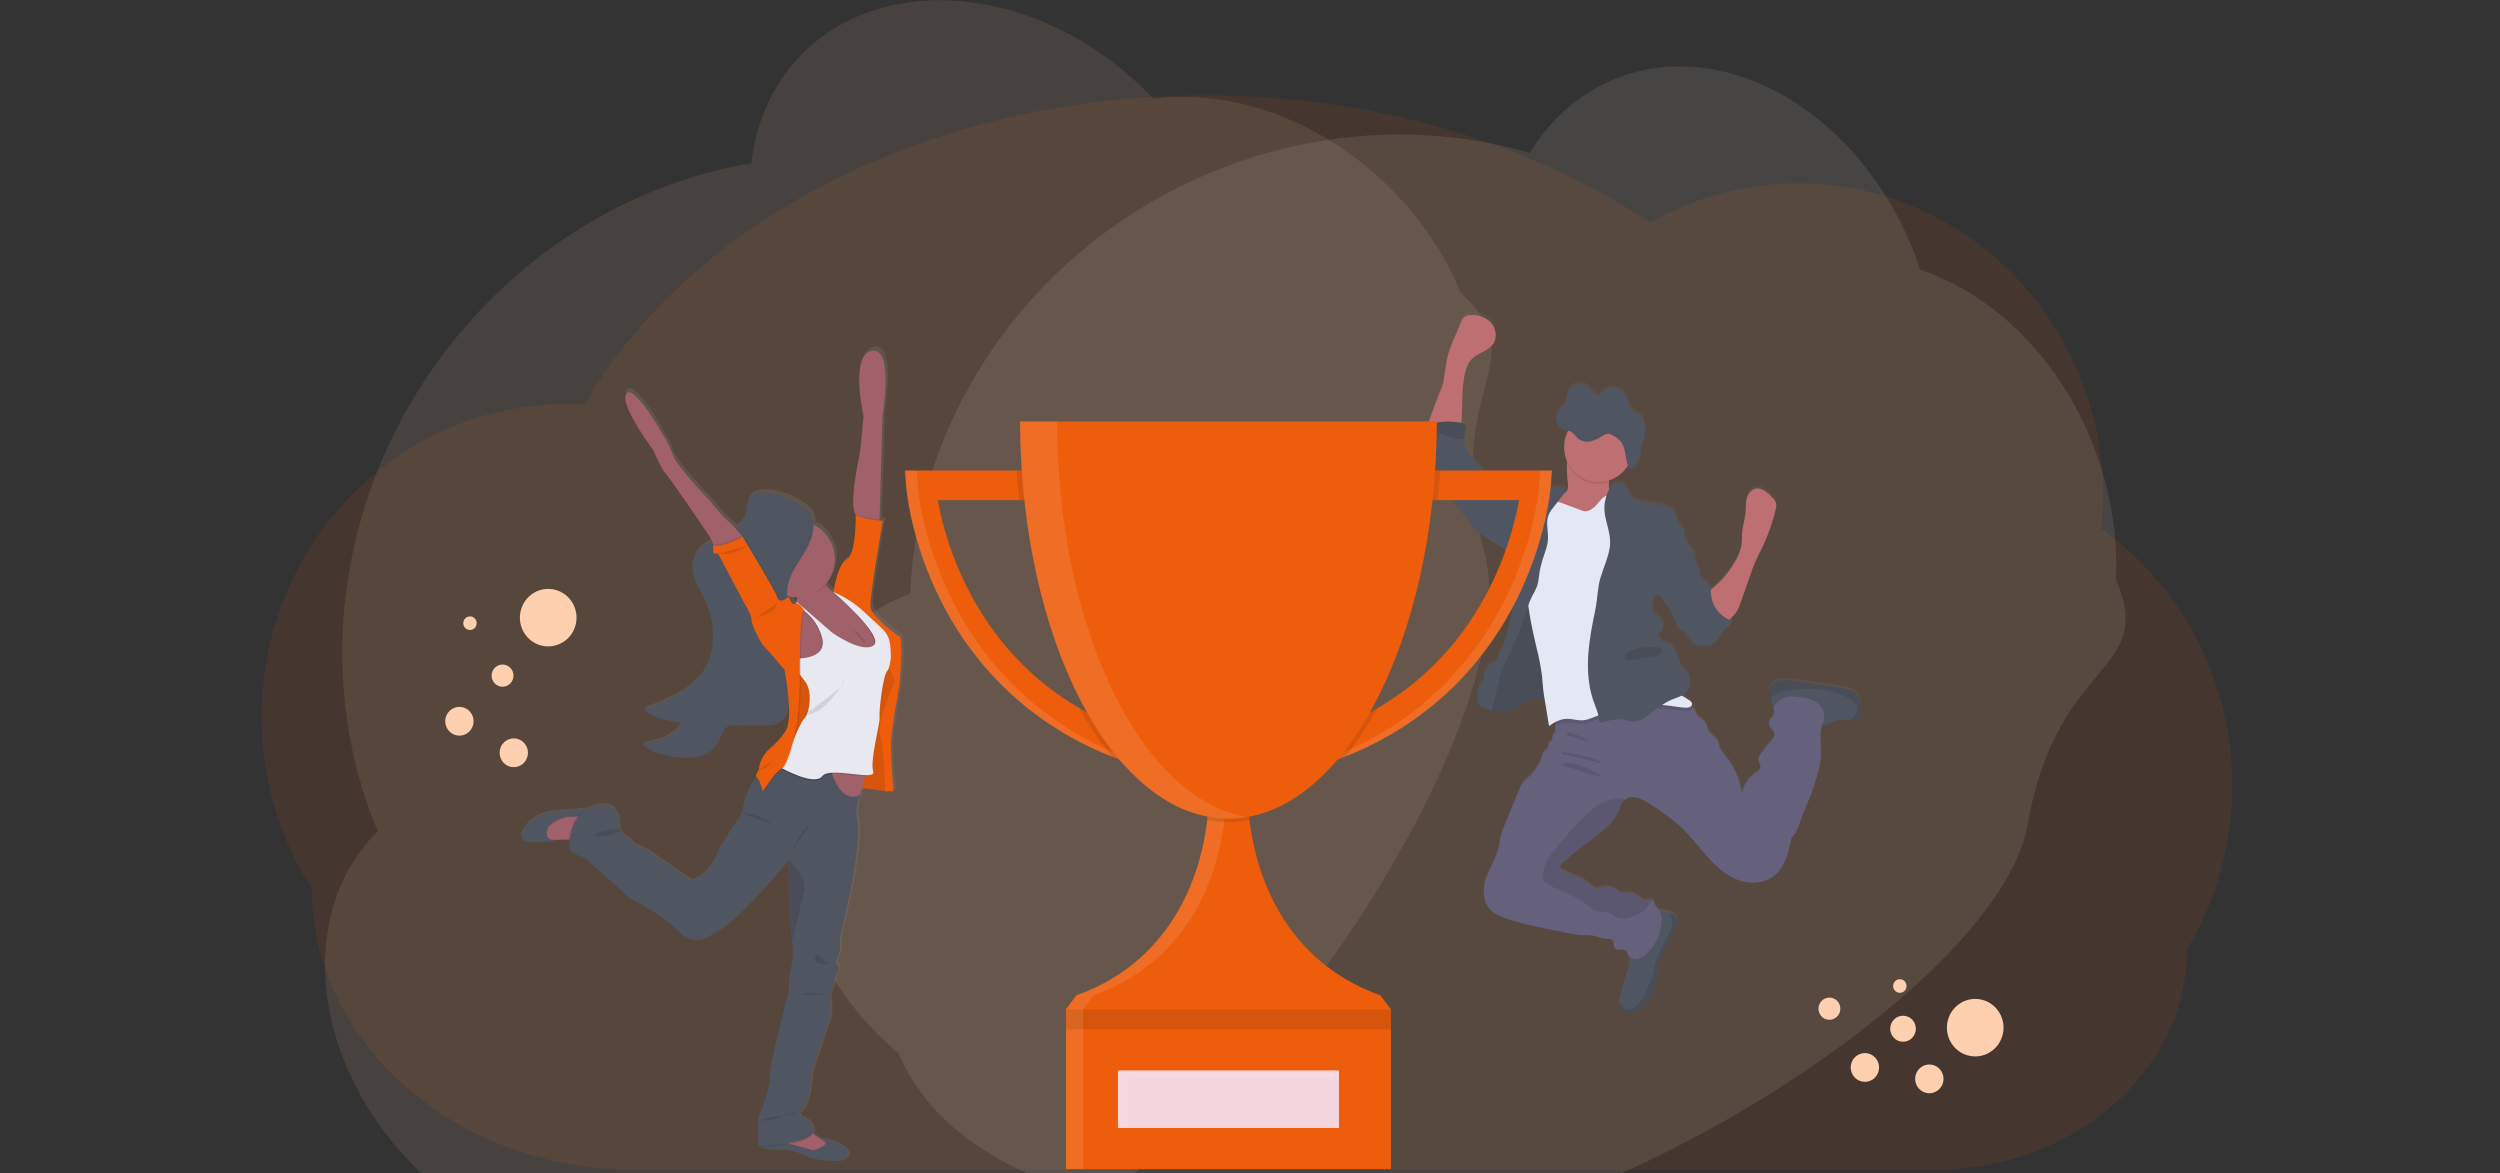 <svg width="277" height="130" viewBox="0 0 277 130" fill="none" xmlns="http://www.w3.org/2000/svg">
<rect x="0" y="0" width="277" height="130" fill="#333333" stroke="none"/>
<g clip-path="url(#clip0)">
<path opacity="0.1" d="M247.325 87.04C247.34 81.469 246.031 75.975 243.506 71.023C240.982 66.072 237.317 61.806 232.821 58.587C232.945 57.384 233.009 56.175 233.012 54.965C233.012 35.831 217.883 20.325 199.232 20.325C193.487 20.319 187.839 21.817 182.837 24.675C169.631 15.886 152.392 10.567 133.533 10.567C102.856 10.567 76.451 24.646 64.741 44.836C64.09 44.797 63.436 44.776 62.776 44.776C44.122 44.776 28.996 60.288 28.996 79.422C28.983 86.18 30.914 92.797 34.554 98.465V98.465C34.554 115.681 50.621 129.637 70.432 129.637H214.164C229.725 129.637 242.34 118.678 242.34 105.161C245.613 99.697 247.337 93.428 247.325 87.04V87.04Z" fill="#ED5D0C"/>
<path opacity="0.1" d="M231.547 48.406C229.69 43.987 227.014 39.999 223.744 36.779C220.474 33.557 216.706 31.198 212.757 29.899C212.433 28.911 212.069 27.935 211.665 26.976C205.256 11.815 190.405 3.74 178.499 8.932C174.83 10.526 171.727 13.286 169.491 16.943C158.117 13.655 145.331 14.239 133.293 19.488C113.711 28.028 101.573 46.534 100.861 65.791C100.433 65.942 100.008 66.107 99.586 66.291C87.68 71.483 83.22 87.984 89.63 103.145C91.885 108.504 95.334 113.209 99.556 116.688C105.323 130.328 123.878 135.091 148.035 137.485C172.192 139.879 221.324 110.226 224.649 91.389C227.973 72.552 238.963 74.863 234.435 64.152C234.694 58.911 233.695 53.464 231.547 48.406Z" fill="#FFEFE3"/>
<path opacity="0.1" d="M152.592 19.49C149.05 16.306 144.949 13.868 140.635 12.381C136.321 10.895 131.921 10.404 127.805 10.949C127.096 10.197 126.355 9.474 125.585 8.783C113.396 -2.124 96.57 -2.954 88.005 6.919C85.363 9.957 83.724 13.801 83.247 18.078C71.583 20.059 60.278 26.153 51.617 36.137C37.53 52.376 34.373 74.381 41.858 92.089C41.534 92.411 41.22 92.746 40.917 93.095C32.351 102.97 35.286 119.82 47.475 130.727C51.775 134.587 56.877 137.336 62.159 138.641C73.127 148.454 91.9 144.679 114.736 136.326C137.572 127.972 169.446 79.793 164.5 61.327C159.554 42.861 170.458 40.164 161.847 32.458C159.869 27.611 156.667 23.125 152.592 19.49Z" fill="#FFD0AF"/>
<path d="M205.577 76.496C205.304 76.284 204.984 76.143 204.645 76.083C204.288 76 203.924 75.948 203.561 75.89L198.863 75.205C198.389 75.116 197.905 75.09 197.424 75.128C197.183 75.148 196.948 75.216 196.733 75.329C196.518 75.442 196.327 75.596 196.172 75.784C196.032 75.959 195.955 76.177 195.954 76.402C195.98 76.628 196.053 76.846 196.168 77.042C196.214 77.134 196.252 77.229 196.285 77.326C196.329 77.544 196.385 77.76 196.452 77.973C196.473 78.019 196.5 78.061 196.533 78.1C196.533 78.111 196.533 78.122 196.533 78.133C196.481 78.399 196.647 78.677 196.573 78.934C196.508 79.154 196.296 79.287 196.162 79.47C196.073 79.6 196.024 79.754 196.021 79.912C196.017 80.07 196.06 80.226 196.143 80.36C196.286 80.584 196.546 80.736 196.62 80.993C196.718 81.331 196.454 81.657 196.22 81.918C195.788 82.397 195.389 82.906 195.025 83.44C194.923 83.572 194.857 83.728 194.834 83.894C194.813 84.23 195.132 84.525 195.076 84.859C195.033 85.121 194.779 85.282 194.559 85.438C193.748 85.978 193.097 86.847 193.033 87.829C192.824 86.266 192.184 84.794 191.185 83.583C190.912 83.251 190.613 82.917 190.5 82.497C190.458 82.329 190.45 82.149 190.393 81.987C190.202 81.476 189.595 81.256 189.33 80.785C189.139 80.453 189.139 80.026 188.903 79.735C188.666 79.443 188.294 79.378 188.09 79.096C187.988 78.905 187.901 78.706 187.83 78.501C187.745 78.335 187.624 78.188 187.477 78.073C187.449 78.05 187.42 78.029 187.389 78.009C187.421 77.981 187.446 77.946 187.464 77.906C187.481 77.867 187.49 77.825 187.49 77.782C187.49 77.556 187.269 77.407 187.076 77.295C186.828 77.152 186.586 76.998 186.349 76.838C186.607 76.716 186.831 76.531 187 76.299C187.212 75.954 187.299 75.545 187.248 75.141C187.235 74.816 187.115 74.504 186.906 74.255C186.786 74.126 186.635 74.034 186.509 73.912C186.183 73.59 186.072 73.113 185.937 72.673C185.758 72.094 185.477 71.486 184.954 71.179C184.702 71.03 184.408 70.961 184.162 70.805C183.916 70.648 183.71 70.353 183.796 70.069C183.853 69.876 184.03 69.743 184.151 69.579C184.294 69.367 184.349 69.106 184.304 68.853C184.259 68.6 184.116 68.376 183.908 68.228C183.767 68.137 183.593 68.058 183.565 67.892C183.454 67.863 183.354 67.803 183.276 67.719C183.198 67.635 183.144 67.531 183.122 67.417C183.079 67.19 183.079 66.957 183.122 66.73C183.172 66.371 183.221 66.014 183.269 65.657C183.353 65.693 183.443 65.711 183.534 65.711C183.625 65.711 183.715 65.693 183.8 65.657C183.965 65.928 184.156 66.182 184.372 66.414C184.953 67.108 185.406 67.902 185.708 68.759C185.817 69.068 185.927 69.413 186.21 69.577C186.307 69.633 186.418 69.662 186.513 69.722C186.631 69.805 186.732 69.91 186.811 70.031C187.04 70.338 187.269 70.642 187.496 70.949L187.508 70.996C187.514 71.023 187.524 71.049 187.538 71.073C187.58 71.121 187.639 71.151 187.702 71.158C188.405 71.322 189.193 71.472 189.802 71.084C190.351 70.737 190.592 70.05 191.057 69.591C191.387 69.264 191.855 69.012 191.949 68.552C191.837 68.517 191.728 68.477 191.62 68.431C191.716 68.334 191.811 68.222 191.941 68.095C192.129 67.908 192.299 67.703 192.449 67.483C192.61 67.211 192.738 66.921 192.83 66.618C193.198 65.558 193.567 64.497 193.937 63.436C194.113 62.934 194.288 62.428 194.51 61.94C194.739 61.411 195.01 60.904 195.26 60.384C195.905 59.034 196.403 57.617 196.744 56.158C196.805 55.959 196.825 55.749 196.804 55.542C196.75 55.208 196.5 54.946 196.262 54.708C196.022 54.446 195.748 54.217 195.449 54.027C195.298 53.932 195.131 53.869 194.956 53.84C194.781 53.812 194.602 53.819 194.429 53.861C193.941 54.006 193.634 54.511 193.521 55.019C193.408 55.527 193.45 56.05 193.403 56.563C193.334 57.306 193.082 58.024 193.021 58.769C192.989 59.199 193.021 59.636 192.97 60.066C192.876 60.629 192.682 61.171 192.397 61.664C191.778 62.841 190.94 63.885 189.929 64.74C189.813 64.839 189.693 64.933 189.578 65.04C189.578 64.957 189.592 64.872 189.603 64.789C189.52 64.811 189.439 64.84 189.361 64.876C189.37 64.778 189.361 64.68 189.332 64.586C189.179 64.125 188.5 64.007 188.378 63.538C188.358 63.422 188.347 63.305 188.345 63.187C188.305 62.776 188.029 62.428 187.933 62.029C187.845 61.66 187.912 61.257 187.742 60.915C187.598 60.702 187.427 60.507 187.235 60.336C187.005 60.071 186.84 59.756 186.752 59.416C186.727 59.321 186.704 59.222 186.677 59.128C186.706 58.914 186.683 58.696 186.609 58.493C186.435 58.057 185.987 57.777 185.824 57.335C185.698 56.991 185.754 56.563 185.515 56.297C185.388 56.169 185.233 56.075 185.063 56.021C184.189 55.677 183.273 55.458 182.34 55.37C181.817 55.322 181.24 55.295 180.866 54.922C180.429 54.49 180.408 53.712 179.897 53.378C179.446 53.083 178.809 53.301 178.46 53.716C178.407 53.777 178.359 53.842 178.315 53.909C178.251 53.651 178.237 53.382 178.275 53.118C178.275 53.052 178.288 52.985 178.294 52.925C179.155 52.64 179.889 52.054 180.362 51.273C180.362 51.273 180.362 51.273 180.362 51.284L180.385 51.344C180.441 51.485 180.528 51.62 180.658 51.636C180.745 51.635 180.828 51.604 180.895 51.549C181.01 51.468 181.116 51.375 181.212 51.271C181.26 51.217 181.306 51.161 181.349 51.103C181.437 50.982 181.512 50.853 181.574 50.717C181.669 50.512 181.733 50.294 181.765 50.07C181.799 49.846 181.803 49.617 181.841 49.393C181.877 49.22 181.924 49.049 181.981 48.882C182 48.825 182.019 48.77 182.036 48.714C182.053 48.658 182.078 48.582 182.097 48.521C182.217 48.124 182.281 47.712 182.288 47.297C182.288 47.227 182.288 47.158 182.288 47.089C182.281 46.818 182.221 46.551 182.111 46.304C182.001 46.057 181.843 45.835 181.647 45.651C181.319 45.379 180.883 45.265 180.643 44.896C180.486 44.649 180.452 44.331 180.361 44.041C180.262 43.695 180.069 43.383 179.803 43.142C179.538 42.901 179.212 42.739 178.86 42.676C178.438 42.63 178.013 42.748 177.673 43.007V43.007L177.647 43.028C177.457 43.174 177.297 43.355 177.173 43.56C176.921 43.49 176.69 43.358 176.502 43.174C176.311 42.995 176.164 42.769 175.971 42.595C175.791 42.429 175.57 42.314 175.331 42.263C175.092 42.212 174.844 42.227 174.612 42.306C174.374 42.403 174.162 42.555 173.993 42.75C173.824 42.946 173.703 43.179 173.641 43.431C173.536 43.829 173.555 44.286 173.336 44.618C173.166 44.877 172.887 45.004 172.692 45.24C172.571 45.389 172.489 45.566 172.452 45.755V45.755C172.429 45.861 172.418 45.969 172.42 46.077V46.077C172.42 46.125 172.42 46.174 172.431 46.22C172.431 46.22 172.431 46.236 172.431 46.243C172.438 46.296 172.449 46.348 172.463 46.4V46.4C172.518 46.595 172.615 46.776 172.748 46.928C172.874 47.074 173.031 47.189 173.208 47.264C173.28 47.293 173.354 47.316 173.429 47.336L173.656 47.388L173.736 47.407C173.462 47.927 173.31 48.505 173.292 49.094C173.273 49.683 173.389 50.269 173.629 50.806C173.629 50.86 173.616 50.914 173.61 50.968C173.579 51.728 173.613 52.489 173.71 53.243C173.736 53.542 173.752 53.873 173.57 54.11C173.488 54.203 173.395 54.287 173.294 54.359C173.397 54.224 173.502 54.091 173.608 53.958C173.339 53.683 172.914 53.649 172.532 53.676C171.793 53.731 171.076 53.953 170.433 54.324C170.005 54.573 169.566 54.903 169.078 54.845C168.79 54.812 168.505 54.652 168.225 54.73C168.067 54.795 167.92 54.883 167.788 54.992C167.683 55.068 167.557 55.107 167.429 55.104C167.129 54.731 166.666 54.479 166.307 54.175C165.898 53.808 165.525 53.403 165.19 52.965C164.572 52.211 163.956 51.454 163.349 50.692C162.837 50.051 162.312 49.358 162.223 48.538C162.214 48.457 162.209 48.375 162.209 48.293C162.222 47.903 162.27 47.515 162.354 47.135C162.377 47.043 162.377 46.947 162.354 46.855C162.297 46.662 162.078 46.591 161.889 46.548C161.914 46.4 161.931 46.247 161.94 46.102C162.047 44.443 161.931 42.756 162.278 41.131C162.41 40.505 162.625 39.872 163.07 39.419C163.767 38.706 164.933 38.535 165.467 37.691C165.914 36.989 165.736 35.995 165.175 35.375C164.614 34.756 163.749 34.503 162.927 34.534C162.696 34.526 162.468 34.588 162.272 34.711C162.089 34.876 161.952 35.086 161.875 35.321L161.057 37.334C160.819 37.858 160.619 38.399 160.457 38.952C160.228 39.797 160.177 40.689 159.996 41.542C159.996 42.198 159.578 43.016 159.349 43.62C159.093 44.3 158.816 44.971 158.585 45.664C158.528 45.838 158.328 46.353 158.204 46.822C158.157 46.85 158.113 46.883 158.074 46.921C157.974 47.05 157.884 47.186 157.803 47.328C157.629 47.559 157.347 47.683 157.156 47.907C156.965 48.131 156.925 48.542 157.19 48.654C157.244 48.672 157.3 48.684 157.356 48.69C157.391 48.693 157.425 48.699 157.459 48.708C157.746 48.789 157.858 49.154 157.816 49.455C157.774 49.756 157.625 50.034 157.601 50.335C157.549 50.867 157.858 51.364 158.156 51.811C158.464 52.297 158.805 52.76 159.175 53.199C159.444 53.504 159.748 53.778 160.019 54.071C161.051 55.144 161.872 56.399 162.799 57.565C163.133 58.005 163.512 58.407 163.931 58.765C164.204 58.981 164.49 59.181 164.788 59.361L166.383 60.384C166.564 60.519 166.769 60.616 166.986 60.672C167.057 60.682 167.129 60.682 167.2 60.672C167.209 60.72 167.217 60.767 167.229 60.815C167.353 61.321 167.626 61.78 167.656 62.295C167.687 62.81 167.641 63.337 167.677 63.858C167.711 64.339 167.816 64.823 167.843 65.296C167.897 66.207 167.675 67.107 167.461 67.998C167.139 69.303 166.944 70.635 166.316 71.818C166.141 72.144 165.935 72.476 165.935 72.849C165.935 72.893 165.935 72.939 165.946 72.984L165.66 73.148C165.576 73.196 165.492 73.244 165.416 73.294C165.053 73.534 164.666 73.798 164.517 74.211C164.396 74.545 164.452 74.927 164.307 75.251C164.3 75.266 164.292 75.28 164.284 75.294C164.131 75.595 163.828 75.819 163.759 76.149C163.708 76.402 163.807 76.67 163.759 76.921C163.759 76.921 163.759 76.921 163.759 76.93C163.716 77.056 163.681 77.186 163.656 77.317C163.654 77.359 163.658 77.402 163.667 77.444C163.704 77.59 163.784 77.722 163.896 77.82C163.965 77.887 164.04 77.947 164.12 78C164.201 78.054 164.285 78.104 164.372 78.15L164.421 78.177C164.494 78.216 164.566 78.252 164.641 78.287L164.69 78.308C164.776 78.347 164.864 78.382 164.952 78.413L165.013 78.432C165.082 78.455 165.152 78.476 165.223 78.494L165.271 78.509L165.314 78.519L165.505 78.559L165.576 78.573C165.66 78.587 165.746 78.599 165.834 78.608H165.91C165.975 78.608 166.038 78.617 166.101 78.619H166.19C166.257 78.619 166.322 78.619 166.381 78.619H166.45C166.54 78.619 166.629 78.606 166.719 78.594H166.748C166.828 78.582 166.908 78.569 166.988 78.552L167.049 78.538C167.124 78.521 167.198 78.503 167.272 78.48L167.313 78.469C167.402 78.442 167.492 78.413 167.58 78.378C167.884 78.252 168.178 78.104 168.461 77.936C168.652 77.83 168.843 77.722 169.034 77.623C169.175 77.551 169.321 77.487 169.469 77.43C169.83 77.274 170.223 77.208 170.614 77.237C170.807 77.264 170.999 77.303 171.187 77.355C171.187 77.376 171.187 77.397 171.187 77.419C171.342 78.345 171.495 79.272 171.647 80.198C171.896 80.016 172.161 79.855 172.437 79.717C172.385 79.857 172.351 80.003 172.336 80.152C172.324 80.266 172.324 80.382 172.336 80.497C172.353 80.68 172.391 80.883 172.282 81.028C172.215 81.117 172.091 81.167 172.055 81.267C172.029 81.37 172.022 81.477 172.036 81.582C172.028 81.702 171.978 81.815 171.895 81.901C171.811 81.986 171.7 82.039 171.582 82.049C171.636 82.204 171.638 82.374 171.585 82.53C171.533 82.686 171.43 82.82 171.294 82.91C171.214 82.948 171.139 82.998 171.072 83.056C171.007 83.142 170.963 83.242 170.944 83.348C170.692 84.303 170.173 85.166 169.45 85.832C169.179 86.047 168.931 86.292 168.711 86.561C168.576 86.77 168.464 86.993 168.377 87.227C167.869 88.486 167.352 89.745 166.828 91.004C166.538 91.709 166.255 92.425 166.164 93.183C165.935 95.264 164.103 97.028 164.446 99.093C164.516 99.609 164.721 100.096 165.042 100.504C165.423 100.969 165.996 101.235 166.568 101.451C168.04 102.03 169.591 102.347 171.137 102.665L173.565 103.169C174.041 103.28 174.524 103.357 175.011 103.401C175.597 103.441 176.198 103.385 176.769 103.536C177.122 103.628 177.46 103.8 177.824 103.819C178.137 103.837 178.523 103.769 178.708 104.028C178.893 104.287 178.75 104.628 178.925 104.858C179.208 105.223 179.897 104.858 180.204 105.201C180.288 105.333 180.352 105.477 180.395 105.628C180.442 105.721 180.506 105.804 180.586 105.871C180.604 105.98 180.612 106.091 180.609 106.201C180.569 106.649 180.477 107.091 180.334 107.517C180.105 108.301 179.876 109.085 179.649 109.87C179.562 110.147 179.498 110.431 179.458 110.719C179.443 110.859 179.443 111 179.458 111.14C179.498 111.567 179.74 112.007 180.143 112.146C180.455 112.229 180.788 112.188 181.07 112.03C181.343 111.886 181.6 111.711 181.834 111.509C182.256 111.185 182.628 110.799 182.935 110.362C183.889 108.919 183.58 106.965 184.25 105.369C184.695 104.304 185.561 103.439 185.849 102.316C185.917 102.102 185.925 101.874 185.872 101.656C185.752 101.27 185.345 101.05 184.966 100.911H184.948C184.636 100.799 184.318 100.706 183.994 100.635C183.914 100.618 183.832 100.604 183.75 100.591C183.568 100.441 183.424 100.251 183.328 100.035C183.313 99.92 183.283 99.808 183.238 99.701C183.208 99.655 183.167 99.617 183.12 99.59C183.072 99.563 183.018 99.548 182.964 99.546C182.773 99.527 182.517 99.597 182.309 99.581C181.883 99.55 181.601 99.128 181.219 98.933C180.838 98.738 180.423 98.786 180.017 98.815C179.872 98.835 179.724 98.826 179.582 98.788C179.412 98.709 179.257 98.601 179.124 98.469C178.889 98.285 178.615 98.157 178.323 98.098C178.031 98.039 177.73 98.049 177.443 98.128C177.26 98.202 177.067 98.247 176.87 98.259C176.498 98.238 176.234 97.902 175.96 97.647C175.208 96.951 174.137 96.767 173.225 96.31C173.085 96.257 172.969 96.156 172.897 96.024C172.792 95.762 173.028 95.499 173.242 95.32L174.811 94.001C176.528 92.558 178.675 91.471 179.473 89.354C179.556 89.07 179.685 88.802 179.855 88.561C179.917 88.487 179.988 88.422 180.067 88.368C180.414 88.14 180.834 88.057 181.24 88.136C181.735 88.248 182.204 88.455 182.622 88.746C183.305 89.164 183.97 89.615 184.616 90.097C185.257 90.56 185.865 91.065 186.439 91.61C187.441 92.575 188.275 93.72 189.208 94.76C190.141 95.8 191.208 96.771 192.504 97.269C193.8 97.767 195.367 97.746 196.479 96.91C197.764 95.945 198.176 94.22 198.5 92.637C199.216 91.938 199.432 90.875 199.781 89.935C200 89.338 200.281 88.777 200.517 88.183C200.8 87.484 201.021 86.762 201.243 86.042C201.493 85.319 201.664 84.57 201.75 83.809C201.842 82.607 201.523 81.327 201.857 80.198C202.298 80.1 202.699 79.849 203.132 79.702C203.777 79.488 204.468 79.522 205.151 79.526H205.195C205.43 79.552 205.667 79.495 205.867 79.366C206.096 79.173 206.132 78.843 206.143 78.544C206.17 77.805 206.124 76.975 205.577 76.496ZM177.925 43.574C177.768 43.613 177.604 43.625 177.443 43.609L177.925 43.574Z" fill="url(#paint0_linear)"/>
<path d="M178.677 55.783C178.446 55.982 178.175 56.127 177.883 56.21L176.53 56.7C175.795 56.966 175.028 57.235 174.253 57.138C173.82 57.084 171.963 56.808 171.683 56.467C171.255 55.938 172.753 55.16 173.265 54.714C173.381 54.63 173.488 54.534 173.586 54.428C173.776 54.193 173.752 53.863 173.725 53.566C173.628 52.813 173.595 52.053 173.626 51.294C173.64 51.113 173.666 50.933 173.702 50.755C173.893 49.868 174.71 50.192 175.355 50.427C176.131 50.682 176.882 51.011 177.597 51.41C177.815 51.523 178.004 51.686 178.15 51.885C178.433 52.317 178.32 52.884 178.275 53.429C178.234 53.851 178.236 54.257 178.498 54.563C178.629 54.681 178.75 54.81 178.859 54.95C178.92 55.09 178.935 55.246 178.902 55.396C178.87 55.546 178.791 55.682 178.677 55.783Z" fill="#BE6F72"/>
<path d="M159.986 41.874C160.177 41.019 160.219 40.137 160.448 39.289C160.61 38.738 160.81 38.2 161.047 37.678L161.889 35.692C161.966 35.457 162.103 35.248 162.286 35.084C162.482 34.961 162.71 34.899 162.94 34.906C163.763 34.875 164.627 35.134 165.188 35.746C165.75 36.358 165.927 37.348 165.48 38.048C164.946 38.892 163.78 39.062 163.083 39.772C162.639 40.225 162.423 40.856 162.291 41.48C161.944 43.101 162.061 44.782 161.954 46.438C161.919 46.953 161.82 47.542 161.381 47.808C161.116 47.94 160.821 47.998 160.526 47.976L159.274 47.998C159.064 47.998 158.303 48.131 158.163 47.971C157.919 47.691 158.476 46.297 158.578 45.986C158.803 45.297 159.08 44.626 159.341 43.948C159.568 43.344 159.986 42.528 159.986 41.874Z" fill="#BE6F72"/>
<path d="M185.836 102.507C185.548 103.623 184.681 104.491 184.236 105.555C183.567 107.147 183.868 109.094 182.922 110.534C182.615 110.971 182.243 111.359 181.82 111.682C181.586 111.884 181.33 112.058 181.057 112.202C180.774 112.359 180.442 112.401 180.13 112.317C179.727 112.178 179.484 111.738 179.444 111.314C179.43 111.175 179.43 111.034 179.444 110.895C179.485 110.608 179.548 110.324 179.635 110.048C179.864 109.267 180.093 108.484 180.32 107.701C180.463 107.276 180.555 106.835 180.595 106.388C180.62 105.902 180.315 105.269 180.444 104.815C180.504 104.611 180.725 104.429 180.826 104.258C180.97 104.01 181.08 103.745 181.154 103.468C181.311 102.93 181.418 102.355 181.746 101.901C181.96 101.632 182.211 101.395 182.49 101.197C182.697 101.014 182.938 100.876 183.2 100.793C183.454 100.748 183.715 100.761 183.964 100.83C184.287 100.9 184.606 100.991 184.918 101.104H184.935C185.317 101.243 185.721 101.457 185.841 101.847C185.9 102.063 185.898 102.292 185.836 102.507V102.507Z" fill="#505562"/>
<path d="M206.141 78.779C206.13 79.079 206.094 79.412 205.865 79.6C205.665 79.729 205.428 79.785 205.193 79.76H205.141C204.46 79.76 203.767 79.721 203.122 79.936C202.632 80.1 202.181 80.401 201.67 80.46C200.966 80.541 200.304 80.152 199.68 79.812C199.092 79.492 198.489 79.202 197.872 78.944C197.468 78.776 196.641 78.668 196.447 78.22C196.38 78.008 196.324 77.793 196.279 77.575C196.247 77.478 196.208 77.383 196.162 77.291C196.048 77.096 195.975 76.878 195.949 76.653C195.949 76.428 196.026 76.21 196.166 76.035C196.322 75.849 196.512 75.695 196.727 75.584C196.941 75.472 197.176 75.404 197.416 75.385C197.897 75.347 198.381 75.373 198.855 75.462L203.554 76.145C203.916 76.197 204.281 76.249 204.638 76.338C204.977 76.397 205.296 76.539 205.569 76.751C206.124 77.222 206.17 78.05 206.141 78.779Z" fill="#505562"/>
<path d="M202.012 80.015C201.439 81.236 201.851 82.682 201.748 84.033C201.662 84.792 201.492 85.539 201.241 86.26C201.019 86.978 200.798 87.698 200.515 88.395C200.279 88.974 199.998 89.553 199.779 90.143C199.43 91.085 199.206 92.145 198.498 92.845C198.174 94.424 197.762 96.15 196.477 97.107C195.361 97.941 193.805 97.97 192.502 97.466C191.199 96.962 190.139 95.997 189.206 94.957C188.273 93.917 187.439 92.784 186.437 91.815C185.863 91.27 185.253 90.765 184.611 90.304C183.964 89.829 183.299 89.382 182.616 88.964C182.198 88.675 181.729 88.468 181.235 88.356C180.828 88.277 180.408 88.36 180.061 88.588C179.982 88.642 179.911 88.707 179.849 88.781C179.679 89.021 179.55 89.289 179.467 89.572C178.666 91.683 176.515 92.768 174.797 94.208L173.229 95.522C173.015 95.702 172.778 95.964 172.883 96.225C172.955 96.357 173.072 96.458 173.211 96.51C174.124 96.966 175.194 97.149 175.946 97.844C176.221 98.099 176.484 98.435 176.857 98.454C177.053 98.442 177.246 98.399 177.429 98.325C177.716 98.246 178.018 98.236 178.309 98.295C178.601 98.354 178.875 98.48 179.11 98.664C179.244 98.796 179.399 98.904 179.568 98.983C179.71 99.021 179.858 99.03 180.004 99.01C180.41 98.981 180.841 98.944 181.206 99.128C181.57 99.311 181.87 99.743 182.296 99.774C182.504 99.79 182.752 99.72 182.95 99.739C183.005 99.741 183.058 99.756 183.106 99.783C183.154 99.81 183.195 99.848 183.225 99.894C183.27 100 183.3 100.112 183.315 100.226C183.393 100.498 183.656 100.664 183.828 100.888C184.091 101.231 184.13 101.698 184.103 102.133C184.017 103.49 183.418 104.763 182.431 105.688C182.151 105.977 181.794 106.179 181.403 106.267C181.207 106.308 181.003 106.286 180.82 106.204C180.637 106.122 180.484 105.984 180.383 105.809C180.341 105.659 180.277 105.516 180.193 105.385C179.885 105.043 179.196 105.406 178.914 105.041C178.738 104.813 178.864 104.449 178.696 104.213C178.528 103.978 178.124 104.02 177.813 104.007C177.448 103.987 177.11 103.814 176.757 103.723C176.185 103.572 175.586 103.628 175 103.588C174.513 103.544 174.029 103.467 173.553 103.356L171.126 102.854C169.58 102.536 168.028 102.214 166.557 101.644C165.994 101.428 165.427 101.162 165.03 100.699C164.71 100.292 164.504 99.805 164.435 99.29C164.089 97.23 165.921 95.47 166.152 93.395C166.234 92.639 166.534 91.925 166.816 91.222C167.334 89.966 167.851 88.71 168.366 87.453C168.449 87.219 168.558 86.995 168.69 86.785C168.91 86.516 169.158 86.272 169.429 86.058C170.152 85.394 170.671 84.534 170.923 83.579C170.942 83.473 170.986 83.373 171.051 83.288C171.119 83.231 171.193 83.182 171.273 83.143C171.409 83.053 171.511 82.92 171.564 82.764C171.616 82.608 171.615 82.439 171.561 82.284C171.679 82.274 171.79 82.222 171.874 82.136C171.957 82.05 172.007 81.937 172.015 81.817C172.001 81.713 172.007 81.607 172.034 81.505C172.08 81.404 172.194 81.354 172.261 81.265C172.37 81.121 172.332 80.918 172.315 80.737C172.303 80.622 172.303 80.506 172.315 80.391C172.356 79.982 172.537 79.601 172.826 79.312C173.282 78.859 173.931 78.976 174.561 78.868C175.189 78.731 175.803 78.533 176.393 78.276C178.049 77.616 179.792 77.208 181.567 77.066C183.35 76.924 185.141 77.212 186.792 77.907C187.032 78.005 187.259 78.135 187.466 78.293C187.613 78.408 187.733 78.553 187.819 78.72C187.889 78.924 187.976 79.122 188.078 79.312C188.282 79.594 188.668 79.685 188.891 79.951C189.114 80.217 189.134 80.667 189.319 80.997C189.584 81.468 190.198 81.686 190.382 82.198C190.439 82.36 190.447 82.537 190.489 82.705C190.592 83.126 190.901 83.458 191.174 83.79C192.174 85 192.815 86.472 193.021 88.036C193.082 87.057 193.733 86.191 194.548 85.65C194.767 85.505 195.021 85.345 195.065 85.083C195.12 84.751 194.802 84.456 194.823 84.118C194.846 83.953 194.912 83.797 195.013 83.666C195.377 83.133 195.776 82.626 196.208 82.147C196.443 81.887 196.706 81.568 196.609 81.225C196.534 80.968 196.275 80.817 196.132 80.594C196.048 80.46 196.006 80.305 196.009 80.147C196.012 79.989 196.062 79.835 196.151 79.706C196.284 79.522 196.496 79.389 196.561 79.171C196.636 78.915 196.47 78.637 196.521 78.372C196.591 78.16 196.729 77.979 196.914 77.857C197.167 77.624 197.455 77.432 197.767 77.289C198.271 77.096 198.832 77.168 199.367 77.243C200.26 77.369 201.262 77.562 201.766 78.318C202.088 78.791 202.252 79.509 202.012 80.015Z" fill="#65617D"/>
<path opacity="0.1" d="M206.141 78.779C206.13 79.079 206.094 79.412 205.865 79.6C205.665 79.729 205.428 79.785 205.193 79.76H205.141C205.22 79.358 205.703 79.129 205.786 78.722C205.801 78.596 205.79 78.47 205.754 78.349C205.717 78.229 205.657 78.117 205.577 78.021C205.168 77.463 204.512 77.154 203.859 76.928C202.015 76.289 200.04 76.14 198.122 76.494C197.601 76.58 197.094 76.738 196.615 76.963C196.456 77.064 196.303 77.173 196.157 77.291C196.042 77.096 195.969 76.878 195.943 76.653C195.944 76.428 196.02 76.21 196.16 76.035C196.316 75.849 196.507 75.695 196.721 75.584C196.936 75.472 197.17 75.404 197.41 75.385C197.891 75.347 198.375 75.373 198.849 75.462L203.548 76.145C203.91 76.197 204.275 76.249 204.632 76.338C204.971 76.397 205.29 76.539 205.563 76.751C206.124 77.222 206.17 78.05 206.141 78.779Z" fill="black"/>
<path opacity="0.1" d="M185.836 102.507C185.548 103.623 184.681 104.491 184.236 105.555C183.567 107.147 183.868 109.094 182.922 110.534C182.615 110.971 182.243 111.359 181.82 111.682C181.586 111.884 181.33 112.058 181.057 112.202C180.774 112.359 180.442 112.401 180.13 112.317C179.727 112.178 179.484 111.738 179.444 111.314C179.43 111.174 179.43 111.034 179.444 110.895L179.456 110.926C179.622 111.331 179.893 111.756 180.32 111.827C180.481 111.839 180.642 111.817 180.794 111.763C180.945 111.709 181.084 111.623 181.202 111.513C181.832 111.001 182.198 110.239 182.548 109.503C182.821 108.973 183.037 108.415 183.193 107.838C183.269 107.51 183.305 107.174 183.383 106.846C183.746 105.252 184.981 103.951 185.254 102.335C185.276 102.224 185.281 102.11 185.269 101.998C185.233 101.851 185.178 101.709 185.105 101.577C185.038 101.427 184.99 101.271 184.96 101.11C185.341 101.249 185.746 101.463 185.866 101.853C185.916 102.07 185.905 102.296 185.836 102.507Z" fill="black"/>
<path opacity="0.1" d="M182.954 99.739C182.777 100.206 182.48 100.617 182.093 100.928C181.55 101.347 180.914 101.625 180.24 101.739C179.927 101.82 179.598 101.816 179.286 101.727C178.862 101.579 178.557 101.177 178.124 101.061C177.815 100.977 177.483 101.052 177.17 101.005C176.607 100.926 176.17 100.492 175.715 100.145C174.324 99.087 172.498 98.745 171.106 97.688C171.045 97.649 170.993 97.596 170.958 97.531C170.931 97.462 170.921 97.387 170.929 97.313C170.934 96.672 171.077 96.039 171.347 95.459C171.568 95.054 171.832 94.674 172.133 94.326C173.379 92.782 174.631 91.226 176.124 89.923C176.75 89.377 177.433 88.868 178.223 88.621C178.662 88.484 179.528 88.354 180.063 88.586C179.984 88.64 179.913 88.705 179.851 88.779C179.681 89.019 179.552 89.287 179.469 89.57C178.666 91.683 176.515 92.768 174.797 94.208L173.229 95.522C173.015 95.702 172.778 95.964 172.883 96.225C172.955 96.357 173.072 96.458 173.212 96.51C174.124 96.966 175.194 97.149 175.946 97.844C176.221 98.099 176.484 98.435 176.857 98.454C177.053 98.442 177.246 98.399 177.429 98.325C177.716 98.246 178.018 98.236 178.309 98.295C178.601 98.354 178.875 98.48 179.11 98.664C179.244 98.796 179.399 98.904 179.568 98.983C179.71 99.021 179.858 99.03 180.004 99.01C180.41 98.981 180.841 98.944 181.206 99.128C181.57 99.311 181.87 99.743 182.296 99.774C182.507 99.79 182.756 99.716 182.954 99.739Z" fill="black"/>
<path d="M165.402 73.545C165.04 73.781 164.654 74.047 164.505 74.456C164.383 74.79 164.44 75.172 164.293 75.496C164.146 75.821 163.816 76.046 163.744 76.394C163.692 76.647 163.793 76.913 163.744 77.166C163.701 77.297 163.665 77.431 163.639 77.567C163.62 77.855 163.864 78.088 164.103 78.249C164.61 78.583 165.189 78.792 165.791 78.859C166.393 78.926 167.003 78.849 167.57 78.635C168.08 78.442 168.54 78.127 169.028 77.88C169.505 77.603 170.05 77.469 170.599 77.494C170.914 77.529 171.215 77.645 171.53 77.687C171.686 77.718 171.846 77.71 171.998 77.665C172.15 77.619 172.289 77.537 172.402 77.425C172.5 77.289 172.565 77.132 172.593 76.967C172.858 75.908 172.738 74.784 172.486 73.719C172.234 72.653 171.853 71.629 171.584 70.569C171.393 69.784 171.246 68.979 170.927 68.236C170.608 67.493 170.072 66.802 169.322 66.518C169.263 66.489 169.196 66.48 169.131 66.493C169.083 66.513 169.041 66.545 169.007 66.586C168.414 67.221 167.967 67.982 167.698 68.813C167.398 69.737 167.316 70.718 167.041 71.646C166.923 72.032 166.771 72.549 166.469 72.845C166.167 73.14 165.744 73.323 165.402 73.545Z" fill="#505562"/>
<path opacity="0.1" d="M172.599 76.961C172.567 77.127 172.498 77.283 172.398 77.419C172.285 77.531 172.147 77.614 171.995 77.659C171.842 77.704 171.682 77.712 171.526 77.679C171.213 77.641 170.912 77.523 170.597 77.486C170.048 77.461 169.503 77.594 169.026 77.872C168.538 78.119 168.072 78.426 167.566 78.625C166.827 78.909 166.018 78.955 165.251 78.758C164.844 78.655 164.457 78.482 164.106 78.249C163.866 78.09 163.624 77.863 163.643 77.567C163.669 77.432 163.704 77.299 163.748 77.168C163.797 76.915 163.698 76.649 163.748 76.396C163.82 76.048 164.152 75.817 164.297 75.496C164.442 75.176 164.387 74.792 164.507 74.458C164.656 74.047 165.043 73.783 165.406 73.545C165.769 73.308 166.2 73.126 166.49 72.839C166.527 72.794 166.561 72.746 166.591 72.696C166.8 72.37 166.954 72.01 167.045 71.633C167.326 70.702 167.402 69.724 167.7 68.797C167.97 67.967 168.418 67.207 169.011 66.572C169.043 66.531 169.085 66.499 169.133 66.479C169.198 66.466 169.265 66.474 169.324 66.503C170.072 66.788 170.608 67.479 170.929 68.222C171.25 68.965 171.385 69.766 171.585 70.554C171.853 71.613 172.236 72.642 172.488 73.705C172.74 74.769 172.864 75.9 172.599 76.961Z" fill="black"/>
<path opacity="0.1" d="M178.275 53.423C177.377 53.711 176.406 53.654 175.548 53.262C174.69 52.87 174.005 52.171 173.626 51.3C173.641 51.119 173.666 50.939 173.702 50.761C173.893 49.873 174.71 50.198 175.355 50.433C176.131 50.688 176.882 51.017 177.597 51.416C177.815 51.529 178.004 51.692 178.151 51.89C178.433 52.317 178.32 52.884 178.275 53.423Z" fill="black"/>
<path d="M177.122 53.411C179.23 53.411 180.939 51.683 180.939 49.551C180.939 47.419 179.23 45.691 177.122 45.691C175.014 45.691 173.305 47.419 173.305 49.551C173.305 51.683 175.014 53.411 177.122 53.411Z" fill="#BE6F72"/>
<path opacity="0.1" d="M187.479 78.397C187.479 78.718 187.05 78.82 186.731 78.803C185.586 78.735 184.465 78.417 183.332 78.513C181.899 78.644 180.582 79.445 179.145 79.519C178.591 79.547 178.028 79.465 177.483 79.567C176.776 79.7 176.147 80.134 175.427 80.196C174.803 80.25 174.187 80.013 173.563 80.038C173.126 80.064 172.701 80.187 172.316 80.397C172.358 79.988 172.539 79.607 172.828 79.318C173.284 78.864 173.933 78.982 174.563 78.874C175.191 78.737 175.804 78.538 176.395 78.281C178.051 77.622 179.794 77.214 181.568 77.071C183.35 76.928 185.141 77.214 186.792 77.907C187.032 78.005 187.259 78.135 187.466 78.293C187.476 78.327 187.48 78.362 187.479 78.397V78.397Z" fill="black"/>
<path d="M175.357 56.6L173.811 56.021L173.158 55.778C172.892 55.665 172.612 55.589 172.326 55.554C171.578 55.496 170.874 55.999 170.475 56.642C170.076 57.285 169.925 58.051 169.797 58.798C169.622 59.82 169.473 60.845 169.351 61.874C169.219 62.804 169.152 63.742 169.15 64.681C169.194 67.07 169.694 69.427 170.244 71.752C170.513 72.783 170.716 73.831 170.853 74.888C170.898 75.325 170.919 75.763 170.965 76.201C171.015 76.693 171.095 77.18 171.175 77.668L171.635 80.441C172.208 80.03 172.858 79.669 173.563 79.648C174.187 79.625 174.805 79.86 175.427 79.806C176.143 79.746 176.776 79.312 177.483 79.179C178.028 79.077 178.591 79.158 179.147 79.131C180.582 79.057 181.901 78.254 183.332 78.125C184.467 78.021 185.595 78.345 186.733 78.413C187.05 78.432 187.479 78.33 187.479 78.007C187.479 77.784 187.258 77.635 187.065 77.523C186.156 76.97 185.292 76.346 184.479 75.657C183.727 75.055 182.964 74.437 182.446 73.622C181.2 71.663 181.628 69.013 180.565 66.947C179.7 65.267 180.565 63.067 180.565 61.174C180.565 60.23 180.565 59.275 180.345 58.358C180.208 57.845 180.037 57.342 179.834 56.852L179.091 54.951C179.076 54.896 179.046 54.846 179.004 54.807C178.954 54.772 178.894 54.754 178.834 54.755C178.388 54.727 177.948 54.87 177.601 55.154C177.252 55.442 177.028 55.855 176.685 56.154C176.309 56.484 175.824 56.773 175.357 56.6Z" fill="#E3E8F4"/>
<path d="M177.851 55.503C177.973 54.975 178.105 54.425 178.454 54.011C178.803 53.599 179.441 53.38 179.891 53.676C180.402 54.011 180.423 54.787 180.861 55.22C181.242 55.59 181.815 55.619 182.334 55.667C183.267 55.753 184.184 55.972 185.057 56.316C185.227 56.369 185.383 56.463 185.509 56.59C185.748 56.864 185.7 57.285 185.819 57.626C185.981 58.066 186.429 58.346 186.603 58.784C186.794 59.271 186.603 59.815 186.443 60.315C186.154 61.212 185.973 62.145 185.693 63.046C185.412 63.947 185.013 64.835 184.357 65.514C184.067 65.816 183.635 66.093 183.254 65.914L183.107 66.985C183.064 67.211 183.064 67.444 183.107 67.67C183.129 67.784 183.182 67.888 183.261 67.972C183.339 68.056 183.439 68.116 183.549 68.145C183.578 68.311 183.752 68.39 183.893 68.481C183.997 68.553 184.086 68.645 184.155 68.752C184.224 68.86 184.271 68.98 184.293 69.105C184.316 69.231 184.313 69.36 184.286 69.484C184.259 69.609 184.208 69.727 184.135 69.832C184.015 69.996 183.838 70.125 183.78 70.32C183.695 70.602 183.899 70.899 184.147 71.054C184.395 71.208 184.687 71.279 184.939 71.428C185.462 71.733 185.742 72.333 185.922 72.916C186.055 73.356 186.166 73.833 186.494 74.153C186.62 74.275 186.771 74.367 186.891 74.495C187.099 74.743 187.219 75.055 187.233 75.381C187.285 75.784 187.197 76.193 186.985 76.539C186.603 77.091 185.891 77.255 185.267 77.504C184.254 77.924 183.42 78.677 182.527 79.318C182.163 79.614 181.734 79.818 181.277 79.912C180.658 79.995 180.049 79.719 179.427 79.694C179.055 79.698 178.685 79.747 178.324 79.841L177.179 80.092C177.24 79.194 176.752 78.295 176.479 77.44C175.963 75.83 175.868 74.109 175.99 72.422C176.112 70.735 176.452 69.071 176.788 67.415C177.023 66.257 177 65.047 177.36 63.922C177.698 62.839 178.181 61.799 178.359 60.672C178.649 58.848 177.443 57.302 177.851 55.503Z" fill="#505562"/>
<path d="M186.532 59.072C186.638 59.268 186.712 59.48 186.752 59.699C186.84 60.039 187.005 60.354 187.235 60.618C187.427 60.789 187.597 60.984 187.742 61.197C187.918 61.533 187.851 61.942 187.933 62.309C188.029 62.708 188.305 63.056 188.345 63.467C188.347 63.584 188.357 63.702 188.378 63.818C188.502 64.285 189.181 64.397 189.332 64.864C189.433 65.167 189.26 65.497 189.292 65.816C189.316 65.914 189.321 66.016 189.309 66.117C189.266 66.23 189.19 66.328 189.092 66.398C188.46 67.009 188.023 67.796 187.836 68.658C187.652 69.517 187.555 70.392 187.548 71.27L186.801 70.272C186.722 70.151 186.621 70.046 186.504 69.963C186.408 69.905 186.298 69.876 186.2 69.818C185.918 69.656 185.807 69.313 185.698 69.004C185.396 68.149 184.944 67.357 184.362 66.665C184.059 66.304 183.706 65.941 183.639 65.472C183.619 65.257 183.631 65.039 183.674 64.827C183.864 63.563 184.069 62.268 184.677 61.147C184.962 60.622 185.33 60.147 185.603 59.614C185.786 59.261 186.044 58.343 186.532 59.072Z" fill="#505562"/>
<path d="M167.706 60.286C167.709 60.449 167.668 60.609 167.587 60.749C167.514 60.835 167.419 60.898 167.313 60.932C167.206 60.966 167.093 60.97 166.984 60.942C166.767 60.887 166.562 60.79 166.381 60.657C165.849 60.317 165.318 59.977 164.786 59.636C164.489 59.455 164.203 59.256 163.929 59.041C163.51 58.684 163.131 58.282 162.797 57.843C161.87 56.685 161.049 55.428 160.017 54.369C159.736 54.079 159.444 53.801 159.173 53.498C158.803 53.06 158.462 52.597 158.154 52.112C157.856 51.666 157.547 51.172 157.599 50.64C157.629 50.339 157.772 50.061 157.814 49.762C157.856 49.462 157.744 49.098 157.457 49.017C157.423 49.008 157.389 49.002 157.354 48.999C157.298 48.993 157.242 48.981 157.188 48.963C156.923 48.851 156.963 48.436 157.154 48.218C157.345 47.999 157.627 47.878 157.801 47.639C157.882 47.497 157.972 47.361 158.072 47.231C158.2 47.12 158.352 47.043 158.517 47.005C159.617 46.678 160.782 46.633 161.904 46.876C162.095 46.919 162.312 46.996 162.37 47.183C162.393 47.274 162.393 47.37 162.37 47.461C162.285 47.842 162.237 48.229 162.225 48.619C162.224 48.7 162.229 48.782 162.238 48.862C162.328 49.681 162.852 50.373 163.364 51.012C163.971 51.773 164.587 52.527 165.206 53.28C165.54 53.716 165.914 54.12 166.322 54.486C166.704 54.807 167.198 55.065 167.496 55.476C167.738 55.808 167.66 56.262 167.687 56.661C167.775 57.868 167.782 59.079 167.706 60.286V60.286Z" fill="#505562"/>
<path d="M191.943 68.338C192.131 68.153 192.301 67.949 192.45 67.73C192.611 67.459 192.739 67.169 192.832 66.867L193.939 63.693C194.115 63.191 194.29 62.687 194.512 62.199C194.741 61.672 195.012 61.164 195.262 60.655C195.905 59.314 196.402 57.906 196.744 56.457C196.805 56.258 196.825 56.048 196.804 55.841C196.75 55.507 196.5 55.247 196.262 55.009C196.022 54.747 195.748 54.519 195.449 54.33C195.298 54.235 195.131 54.172 194.956 54.143C194.781 54.115 194.602 54.122 194.43 54.164C193.941 54.309 193.634 54.814 193.521 55.322C193.409 55.83 193.451 56.349 193.403 56.866C193.334 57.607 193.082 58.323 193.021 59.066C192.989 59.497 193.021 59.931 192.97 60.359C192.876 60.922 192.682 61.463 192.397 61.955C191.777 63.129 190.939 64.171 189.929 65.024C189.653 65.231 189.404 65.473 189.189 65.744C189.01 66.016 188.888 66.322 188.832 66.644C188.705 67.133 188.76 67.653 188.987 68.105C189.298 68.641 189.895 68.876 190.466 68.996C191.237 69.158 191.414 68.892 191.943 68.338Z" fill="#BE6F72"/>
<path d="M177.145 43.958C177.309 43.646 177.561 43.389 177.868 43.221C178.176 43.052 178.525 42.979 178.874 43.01C179.225 43.073 179.551 43.234 179.816 43.475C180.081 43.716 180.275 44.027 180.374 44.373C180.464 44.661 180.5 44.979 180.656 45.226C180.893 45.599 181.332 45.707 181.66 45.977C181.856 46.161 182.014 46.383 182.124 46.629C182.234 46.876 182.294 47.142 182.301 47.413C182.32 47.965 182.233 48.516 182.048 49.036C181.969 49.258 181.905 49.485 181.857 49.715C181.819 49.939 181.815 50.167 181.78 50.391C181.738 50.681 181.639 50.96 181.488 51.211C181.338 51.462 181.139 51.68 180.904 51.852C180.837 51.907 180.754 51.938 180.668 51.939C180.519 51.921 180.427 51.746 180.372 51.587C180.068 50.702 180.141 49.619 179.582 48.912C179.327 48.627 179.02 48.396 178.677 48.231C178.537 48.14 178.38 48.08 178.215 48.056C177.973 48.069 177.741 48.155 177.547 48.303C177.145 48.576 176.698 48.776 176.227 48.893C175.992 48.949 175.747 48.952 175.511 48.901C175.275 48.849 175.054 48.745 174.862 48.596C174.599 48.376 174.406 48.046 174.114 47.874C173.822 47.702 173.517 47.712 173.229 47.594C173.045 47.515 172.882 47.395 172.751 47.242C172.62 47.09 172.526 46.909 172.475 46.714C172.423 46.519 172.417 46.315 172.456 46.117C172.494 45.919 172.577 45.732 172.698 45.572C172.889 45.34 173.171 45.209 173.341 44.952C173.561 44.62 173.542 44.165 173.647 43.767C173.709 43.515 173.829 43.282 173.998 43.087C174.167 42.892 174.38 42.741 174.618 42.646C174.849 42.566 175.097 42.551 175.336 42.602C175.575 42.652 175.796 42.767 175.977 42.933C176.168 43.107 176.32 43.331 176.507 43.512C176.692 43.691 176.918 43.82 177.165 43.887C177.412 43.955 177.671 43.959 177.92 43.898" fill="#505562"/>
<path opacity="0.1" d="M180.282 72.366C180.171 72.466 180.092 72.598 180.056 72.744C180.02 72.89 180.028 73.043 180.08 73.184C180.122 73.275 182.091 72.891 182.299 72.862C182.819 72.787 183.729 72.823 184.078 72.343C184.7 71.492 182.773 71.681 182.42 71.712C181.748 71.77 180.794 71.862 180.282 72.366Z" fill="black"/>
<path d="M162.366 47.469C162.282 47.849 162.233 48.237 162.221 48.627C161.648 48.745 161.053 48.551 160.503 48.358L158.925 47.814C158.829 47.752 158.713 47.729 158.601 47.751C158.489 47.772 158.389 47.835 158.322 47.928C158.068 48.194 157.719 48.7 157.368 48.999C157.311 48.993 157.255 48.981 157.202 48.963C156.936 48.851 156.976 48.436 157.167 48.218C157.358 47.999 157.641 47.878 157.814 47.639C157.895 47.497 157.986 47.361 158.085 47.231C158.213 47.12 158.366 47.043 158.53 47.005C159.631 46.678 160.795 46.633 161.917 46.876C162.108 46.919 162.326 46.996 162.383 47.183C162.402 47.278 162.396 47.377 162.366 47.469Z" fill="#505562"/>
<path opacity="0.1" d="M162.366 47.469C162.282 47.849 162.233 48.237 162.221 48.627C161.648 48.745 161.053 48.551 160.503 48.358L158.925 47.814C158.829 47.752 158.713 47.729 158.601 47.751C158.489 47.772 158.389 47.835 158.322 47.928C158.068 48.194 157.719 48.7 157.368 48.999C157.311 48.993 157.255 48.981 157.202 48.963C156.936 48.851 156.976 48.436 157.167 48.218C157.358 47.999 157.641 47.878 157.814 47.639C157.895 47.497 157.986 47.361 158.085 47.231C158.213 47.12 158.366 47.043 158.53 47.005C159.631 46.678 160.795 46.633 161.917 46.876C162.108 46.919 162.326 46.996 162.383 47.183C162.402 47.278 162.396 47.377 162.366 47.469Z" fill="black"/>
<path opacity="0.1" d="M176.803 84.11C177.078 84.203 177.376 84.338 177.469 84.616L175.259 84.048L174.114 83.753C173.912 83.701 173.187 83.641 173.053 83.481C172.862 83.246 173.54 83.408 173.662 83.425C174.032 83.481 174.402 83.539 174.771 83.606C175.465 83.732 176.133 83.938 176.803 84.11Z" fill="black"/>
<path opacity="0.1" d="M177.66 86.088C177.469 85.959 176.921 85.975 176.687 85.919C176.343 85.836 176.005 85.726 175.668 85.619C174.983 85.394 174.303 85.137 173.599 84.971C173.469 84.942 173.026 84.934 173.047 84.768C173.068 84.602 173.49 84.544 173.595 84.537C174.219 84.49 174.998 84.786 175.578 84.996C176.317 85.264 177.018 85.631 177.66 86.088V86.088Z" fill="black"/>
<path opacity="0.1" d="M176.259 82.346C175.559 82.153 174.923 81.713 174.202 81.628C174.014 81.635 173.829 81.578 173.677 81.466C173.592 81.382 173.533 81.275 173.507 81.157C173.99 81.132 174.551 81.339 174.99 81.534C175.232 81.638 175.464 81.764 175.685 81.908C175.845 82.006 176.086 82.29 176.259 82.346Z" fill="black"/>
<path d="M189.611 65.065C189.492 65.867 189.664 66.686 190.093 67.371C190.523 68.056 191.182 68.562 191.95 68.795C191.857 69.253 191.389 69.506 191.059 69.832C190.594 70.289 190.353 70.974 189.803 71.322C189.191 71.708 188.403 71.557 187.704 71.395C187.641 71.388 187.582 71.357 187.54 71.308C187.526 71.285 187.515 71.26 187.509 71.233C187.279 70.378 187.128 69.465 187.364 68.608C187.555 67.879 188.013 67.257 188.38 66.613C188.746 65.968 188.781 65.277 189.611 65.065Z" fill="#505562"/>
<path d="M172.547 53.998C171.809 54.052 171.091 54.273 170.448 54.645C170.021 54.892 169.582 55.224 169.093 55.164C168.805 55.131 168.521 54.971 168.24 55.048C168.082 55.112 167.935 55.201 167.803 55.31C167.736 55.364 167.657 55.4 167.573 55.413C167.488 55.427 167.402 55.418 167.322 55.388L167.131 58.059C167.059 59.074 166.988 60.11 167.229 61.1C167.353 61.606 167.626 62.066 167.656 62.579C167.687 63.092 167.641 63.619 167.677 64.138C167.711 64.619 167.816 65.092 167.843 65.572C167.897 66.479 167.675 67.379 167.461 68.261C167.139 69.562 166.944 70.891 166.316 72.069C166.141 72.395 165.935 72.727 165.935 73.097C165.935 73.144 165.935 73.188 165.946 73.233C165.755 73.339 165.578 73.439 165.416 73.543C165.053 73.781 164.666 74.045 164.517 74.456C164.396 74.79 164.452 75.172 164.307 75.495C164.162 75.817 163.83 76.046 163.757 76.394C163.706 76.647 163.805 76.913 163.757 77.166C163.714 77.297 163.679 77.43 163.652 77.565C163.633 77.855 163.875 78.088 164.116 78.247C164.467 78.481 164.854 78.653 165.261 78.756L166.4 74.182C167.439 72.24 168.303 70.207 168.982 68.108C169.177 67.422 169.426 66.754 169.729 66.109C169.945 65.744 170.136 65.365 170.301 64.974C170.475 64.488 170.492 63.961 170.576 63.447C170.676 62.848 170.826 62.259 171.024 61.685C171.231 61.066 171.469 60.448 171.511 59.798C171.574 58.867 171.24 57.885 171.595 57.024C171.746 56.702 171.942 56.404 172.177 56.138C172.67 55.529 173.118 54.89 173.61 54.28C173.355 54.004 172.929 53.975 172.547 53.998Z" fill="#505562"/>
<g opacity="0.1">
<path opacity="0.1" d="M177.925 43.323L177.687 43.34L177.66 43.359C177.749 43.356 177.838 43.343 177.925 43.323V43.323Z" fill="black"/>
<path opacity="0.1" d="M182.292 47.33C182.252 47.714 182.17 48.092 182.048 48.457C181.969 48.679 181.905 48.906 181.857 49.136C181.819 49.36 181.815 49.588 181.78 49.812C181.738 50.102 181.639 50.381 181.488 50.632C181.338 50.883 181.139 51.101 180.904 51.273C180.838 51.328 180.754 51.359 180.668 51.36C180.519 51.342 180.427 51.167 180.372 51.008C180.069 50.123 180.141 49.04 179.582 48.333C179.327 48.048 179.02 47.817 178.677 47.652C178.537 47.561 178.38 47.501 178.215 47.477C177.973 47.49 177.741 47.576 177.547 47.724C177.145 47.997 176.698 48.197 176.227 48.314C175.992 48.37 175.747 48.373 175.511 48.322C175.275 48.27 175.054 48.166 174.862 48.017C174.599 47.797 174.406 47.467 174.114 47.295C173.822 47.123 173.517 47.133 173.229 47.015C173.049 46.937 172.888 46.82 172.759 46.671C172.631 46.522 172.537 46.345 172.484 46.154C172.478 46.13 172.473 46.106 172.469 46.081C172.421 46.297 172.427 46.52 172.484 46.733C172.537 46.924 172.631 47.101 172.759 47.25C172.888 47.399 173.049 47.516 173.229 47.594C173.517 47.712 173.841 47.714 174.114 47.874C174.387 48.034 174.599 48.376 174.862 48.596C175.054 48.745 175.275 48.849 175.511 48.901C175.747 48.952 175.992 48.949 176.227 48.893C176.698 48.776 177.145 48.576 177.547 48.303C177.741 48.155 177.973 48.069 178.215 48.056C178.38 48.08 178.537 48.14 178.677 48.231C179.016 48.399 179.319 48.633 179.569 48.918C180.128 49.625 180.055 50.707 180.359 51.593C180.414 51.753 180.506 51.927 180.654 51.944C180.746 51.945 180.835 51.912 180.904 51.852C181.14 51.679 181.34 51.46 181.49 51.208C181.641 50.956 181.74 50.676 181.782 50.385C181.817 50.161 181.82 49.933 181.859 49.709C181.907 49.479 181.971 49.252 182.049 49.03C182.235 48.51 182.322 47.959 182.303 47.407C182.299 47.384 182.296 47.357 182.292 47.33Z" fill="black"/>
</g>
<path d="M171.942 52.133L171.812 53.895C171.793 54.135 171.341 59.832 168.005 66.491C165.142 72.202 159.571 79.64 149.054 83.82C148.233 84.149 147.381 84.455 146.498 84.739L145.514 81.612C147.986 80.826 150.367 79.772 152.617 78.471C157.978 75.34 162.146 70.872 165.052 65.123C166.594 62.061 167.693 58.792 168.316 55.414H156.35V52.133H171.942Z" fill="#ED5D0C"/>
<path opacity="0.1" d="M147.766 83.822C158.281 79.642 163.854 72.206 166.714 66.495C170.05 59.836 170.505 54.143 170.522 53.899L170.652 52.137H171.987L171.858 53.899C171.841 54.139 171.386 59.836 168.05 66.495C165.188 72.206 159.617 79.642 149.102 83.822C148.281 84.15 147.429 84.457 146.544 84.743L146.414 84.332C146.875 84.166 147.325 83.996 147.766 83.822Z" fill="#FAFAFA"/>
<path d="M126.712 81.612L125.727 84.739C124.843 84.454 123.99 84.147 123.17 83.819C112.654 79.638 107.082 72.202 104.221 66.491C100.885 59.832 100.431 54.139 100.414 53.895L100.284 52.133H115.868V55.414H103.9C104.526 58.792 105.628 62.062 107.173 65.123C110.08 70.872 114.246 75.34 119.607 78.469C121.856 79.772 124.239 80.826 126.712 81.612V81.612Z" fill="#ED5D0C"/>
<path opacity="0.1" d="M124.456 83.822C113.941 79.642 108.368 72.206 105.507 66.495C102.171 59.836 101.717 54.143 101.7 53.899L101.57 52.137H100.234L100.364 53.899C100.381 54.139 100.835 59.836 104.171 66.495C107.034 72.206 112.605 79.642 123.12 83.822C123.941 84.15 124.793 84.457 125.677 84.743L125.807 84.332C125.348 84.166 124.898 83.996 124.456 83.822Z" fill="#FAFAFA"/>
<path d="M154.115 111.837V129.529H118.109V111.837L119.254 110.293C130.922 106.104 133.286 95.183 133.758 90.861C133.828 90.264 133.868 89.664 133.878 89.062H138.33C138.34 89.664 138.38 90.264 138.451 90.861C138.93 95.183 141.294 106.108 152.955 110.293L154.115 111.837Z" fill="#ED5D0C"/>
<path opacity="0.1" d="M154.115 111.837H118.109V114.056H154.115V111.837Z" fill="black"/>
<path opacity="0.1" d="M121.162 110.293C132.83 106.104 135.195 95.183 135.666 90.861C135.736 90.264 135.776 89.664 135.786 89.062H133.878C133.868 89.664 133.828 90.264 133.758 90.861C133.279 95.183 130.914 106.108 119.254 110.293L118.109 111.837V129.529H120.017V111.837L121.162 110.293Z" fill="#FAFAFA"/>
<path opacity="0.1" d="M112.639 52.133H115.868V55.414H112.925C112.81 54.334 112.714 53.24 112.639 52.133Z" fill="black"/>
<path opacity="0.1" d="M126.712 81.612L125.727 84.739C124.843 84.454 123.99 84.147 123.17 83.819C121.82 82.151 120.627 80.36 119.607 78.469C121.856 79.772 124.239 80.826 126.712 81.612Z" fill="black"/>
<path opacity="0.1" d="M145.512 81.612C147.984 80.826 150.365 79.772 152.615 78.47C151.594 80.362 150.401 82.154 149.052 83.822C148.231 84.15 147.38 84.457 146.497 84.741L145.512 81.612Z" fill="black"/>
<path opacity="0.1" d="M159.583 52.133C159.508 53.24 159.412 54.334 159.296 55.414H156.356V52.133H159.583Z" fill="black"/>
<path opacity="0.1" d="M138.458 90.861C136.908 91.165 135.315 91.165 133.765 90.861C133.836 90.264 133.876 89.664 133.886 89.062H138.338C138.348 89.664 138.388 90.264 138.458 90.861V90.861Z" fill="black"/>
<path d="M113.021 46.699C113.103 71.028 123.408 90.703 136.113 90.703C148.817 90.703 159.121 71.028 159.205 46.699H113.021Z" fill="#ED5D0C"/>
<path opacity="0.1" d="M117.124 46.699H113.021C113.103 71.028 123.408 90.703 136.113 90.703C136.8 90.702 137.486 90.643 138.164 90.527C126.42 88.543 117.202 69.704 117.124 46.699Z" fill="#FAFAFA"/>
<path d="M148.357 118.609H123.866V124.978H148.357V118.609Z" fill="#F5D5DC"/>
<path opacity="0.1" d="M125.011 119.478H148.357V118.609H123.866V124.978H125.011V119.478Z" fill="#FAFAFA"/>
<path d="M99.959 70.189C99.519 70.04 96.923 67.963 96.727 67.023C96.53 66.084 98.099 57.327 98.099 57.327C98.099 57.327 97.954 57.327 97.717 57.298V57.157L98.04 45.654C98.04 45.654 99.362 37.934 96.864 38.384C94.366 38.834 95.933 45.654 95.933 45.654C95.933 45.654 95.648 49.117 95.448 50.155C95.257 51.157 94.383 55.237 94.978 56.505C95 56.55 95.024 56.594 95.051 56.636V56.636C95.051 56.636 95.15 60.988 94.072 61.583C93.043 62.148 92.616 64.995 92.579 65.25L92.524 65.227C92.217 65.032 91.947 64.783 91.728 64.491C91.705 64.462 91.688 64.431 91.667 64.401C92.369 63.602 92.748 62.565 92.727 61.496C92.706 60.427 92.287 59.406 91.555 58.636C91.214 58.278 90.814 57.983 90.373 57.763C90.361 57.395 90.274 57.032 90.12 56.698C89.623 55.625 86.875 54.222 84.923 54.189C84.022 54.162 83.284 54.42 83.014 55.133C82.877 55.494 82.919 55.905 82.862 56.279C82.747 57.051 82.257 57.655 81.627 58.136C81.373 57.849 81.098 57.581 80.805 57.335C80.167 56.841 78.896 55.212 78.896 55.212C78.896 55.212 74.928 51.056 74.635 49.918C74.341 48.779 70.377 41.941 69.495 43.132C68.613 44.323 72.531 49.513 72.531 49.513C72.531 49.513 73.276 51.398 73.848 52.035C74.421 52.672 78.81 59.118 78.81 59.118L79.02 59.558C78.093 60.052 77.245 60.681 76.946 61.662C76.507 63.106 77.467 64.557 78.131 65.908C79.425 68.544 79.61 71.906 77.94 74.315C76.444 76.442 73.848 77.453 71.419 78.337C72.592 79.269 74.05 79.758 75.541 79.721C74.98 81.365 72.991 81.91 71.297 82.215C72.186 83.079 73.459 83.394 74.68 83.585C75.278 83.688 75.885 83.736 76.491 83.73H76.64L76.789 83.718C76.996 83.704 77.202 83.678 77.406 83.639C78.287 83.458 79.144 82.971 79.594 82.184C79.976 81.51 80.11 80.591 80.802 80.254C80.983 80.171 81.177 80.125 81.375 80.117H81.354C81.484 80.117 81.617 80.117 81.747 80.117L84.635 80.146C84.755 80.146 84.879 80.146 85.003 80.146C85.818 80.126 86.688 79.984 87.102 79.302C87.273 78.971 87.362 78.604 87.364 78.231C87.425 77.307 87.364 76.355 87.388 75.423C87.635 77.119 87.892 79.764 87.28 80.74C86.782 81.48 86.179 82.142 85.49 82.703C85.316 82.85 85.158 83.014 85.016 83.193C84.923 83.261 84.868 83.297 84.868 83.297L84.808 83.477C84.591 83.811 84.433 84.18 84.343 84.569C84.309 84.669 84.297 84.775 84.306 84.88C84.373 85.017 83.829 85.582 83.988 85.82C82.629 87.431 82.371 89.873 82.371 89.873L79.89 93.683C78.615 97.07 76.707 97.417 76.707 97.417C76.707 97.417 72.224 94.376 72.102 94.227C71.98 94.079 70.266 93.335 70.266 93.335C70.064 92.977 69.756 92.692 69.384 92.521C68.797 92.274 68.747 91.363 68.747 91.363C68.674 89.211 67.424 89.047 67.424 89.047C66.417 88.96 65.648 89.141 65.056 89.474L64.877 89.487C64.01 89.558 62.968 89.638 61.823 89.715C58.638 89.927 57.88 92.013 57.88 92.013C57.88 92.013 57.489 92.459 58.002 92.942C58.516 93.424 61.802 92.942 61.941 92.93C61.691 92.958 61.438 92.94 61.193 92.878C61.711 92.859 62.422 92.839 63.029 92.839H63.176C63.138 93.165 63.12 93.492 63.121 93.82C63.121 94.438 64.81 94.833 64.81 94.833L69.953 99.465C69.953 99.465 73.186 100.926 75.243 103.028C77.301 105.13 79.119 103.316 79.119 103.316C81.297 102.771 87.562 95.111 87.568 95.103C87.568 95.327 87.7 102.777 87.95 104.273C87.96 104.349 87.978 104.423 88.005 104.495C88.299 105.137 87.906 106.894 87.736 107.635C87.627 108.255 87.586 108.885 87.612 109.515C87.612 109.515 85.263 118.586 85.457 119.383C85.652 120.18 84.184 123.884 84.184 123.884V126.972L84.44 126.958C84.407 127.008 84.376 127.06 84.348 127.113L84.331 127.145C84.331 127.145 85.898 127.491 86.951 127.393C88.005 127.294 89.814 128.213 89.814 128.213C89.814 128.213 90.427 128.506 92.312 128.63C94.198 128.753 94.198 127.788 94.198 127.788C93.982 126.474 91.003 126.034 90.912 126.02C90.671 125.868 90.446 125.702 90.261 125.559L90.223 125.528C90.235 125.499 90.246 125.47 90.255 125.439C90.574 124.127 88.81 123.558 88.81 123.558V123.237C89.955 122.643 90.183 118.563 90.183 118.563C90.183 118.563 91.9 113.518 92.141 112.676C92.381 111.835 92.141 110.574 92.141 110.574L92.312 109.486C92.312 109.486 92.681 108.745 92.681 108.596C92.728 108.219 92.872 107.862 93.097 107.558C93.366 107.235 92.803 106.469 92.803 106.469L93.293 105.184V103.773L94.438 98.655C94.438 98.655 95.639 92.693 95.223 90.742C94.807 88.79 95.713 87.798 95.713 87.798C95.631 87.842 95.547 87.88 95.461 87.914C95.576 87.646 95.675 87.372 95.757 87.092L98.333 87.414V87.453H99.263C99.263 87.453 98.969 83.786 98.969 82.307C98.969 80.829 99.959 75.523 99.959 75.523C99.959 75.523 100.4 70.337 99.959 70.189ZM88.522 65.908C88.522 66.053 88.509 66.203 88.499 66.358L88.448 66.437L88.352 66.356L88.236 66.539L88.201 66.556C87.95 66.425 87.82 65.674 87.639 65.837L87.614 65.858C87.574 65.811 87.534 65.798 87.492 65.837L87.453 65.869C87.453 65.813 87.453 65.755 87.453 65.698C87.803 65.788 88.162 65.835 88.522 65.835C88.524 65.86 88.522 65.885 88.522 65.908ZM97.091 82.985H97.146L97.055 83.228C97.066 83.147 97.078 83.068 97.091 82.985V82.985ZM87.684 126.752L87.333 126.663L87.524 126.63L87.701 126.748L87.722 126.763L87.684 126.752ZM91.272 126.233C91.156 126.171 91.037 126.099 90.923 126.026C90.961 126.047 91.112 126.126 91.272 126.233V126.233Z" fill="url(#paint1_linear)"/>
<path d="M98.358 79.339L96.047 85.43H96.608L94.434 87.183L98.358 87.677V79.339Z" fill="#ED5D0C"/>
<path opacity="0.1" d="M98.358 79.339L96.047 85.43L95.465 85.272L94.434 87.183L98.358 87.677V79.339Z" fill="black"/>
<path d="M94.734 83.236H98.358L99.688 72.167H94.734V83.236Z" fill="#ED5D0C"/>
<path opacity="0.1" d="M94.734 83.236H98.358L99.688 72.167H94.734V83.236Z" fill="black"/>
<path d="M87.656 74.788L88.438 74.655L90.236 74.346C90.236 74.346 95.635 73.115 96.749 73.014C97.425 72.924 98.083 72.734 98.704 72.451C98.996 72.323 99.181 72.227 99.181 72.227L97.236 68.635L94.219 66.373C94.219 66.373 92.31 65.962 91.503 64.839C91.323 64.597 91.206 64.314 91.162 64.014C91.118 63.715 91.15 63.409 91.253 63.125C91.746 61.581 88.312 64.601 88.312 64.601C88.312 64.601 88.345 65.325 88.312 66.248C88.312 66.429 88.295 66.618 88.282 66.811C88.282 66.939 88.264 67.066 88.251 67.197C88.167 68.114 87.995 69.058 87.656 69.621C86.826 70.999 87.656 74.788 87.656 74.788Z" fill="#A1616A"/>
<path opacity="0.1" d="M88.312 66.325H88.389C88.526 66.325 88.637 66.03 88.77 66.016C89.845 65.912 90.826 65.684 91.507 64.914C91.327 64.672 91.21 64.389 91.167 64.09C91.123 63.791 91.154 63.486 91.257 63.202C91.749 61.658 88.316 64.677 88.316 64.677C88.316 64.677 88.352 65.402 88.312 66.325Z" fill="black"/>
<path d="M84.133 61.948C84.132 62.503 84.24 63.053 84.451 63.567C84.661 64.08 84.969 64.547 85.357 64.94C85.746 65.332 86.207 65.644 86.715 65.857C87.222 66.069 87.767 66.178 88.316 66.178C88.453 66.178 88.589 66.178 88.724 66.159C89.531 66.079 90.296 65.764 90.929 65.252C91.561 64.741 92.033 64.055 92.288 63.277C92.542 62.499 92.568 61.664 92.362 60.872C92.155 60.08 91.726 59.365 91.126 58.815C90.526 58.264 89.781 57.902 88.982 57.772C88.182 57.642 87.362 57.749 86.622 58.08C85.881 58.412 85.252 58.954 84.81 59.641C84.368 60.327 84.133 61.129 84.133 61.948Z" fill="#A1616A"/>
<path d="M82.848 55.526C82.711 55.885 82.753 56.287 82.698 56.667C82.493 58.039 81.114 58.861 79.865 59.437C78.617 60.012 77.209 60.693 76.812 62.019C76.377 63.453 77.327 64.891 77.988 66.236C79.274 68.857 79.457 72.2 77.797 74.597C76.322 76.72 73.751 77.727 71.331 78.611C72.496 79.538 73.943 80.025 75.425 79.989C74.869 81.624 72.894 82.166 71.211 82.468C72.094 83.328 73.36 83.641 74.572 83.83C75.455 83.969 76.362 84.06 77.243 83.88C78.125 83.701 78.961 83.216 79.415 82.433C79.797 81.763 79.927 80.85 80.615 80.512C80.927 80.389 81.261 80.339 81.594 80.368L84.457 80.399C85.348 80.399 86.404 80.329 86.864 79.559C87.033 79.23 87.122 78.865 87.123 78.494C87.247 76.594 86.887 74.587 87.659 72.854C87.892 72.331 86.398 71.503 86.555 70.949C87.093 69.044 87.228 67.545 87.222 65.562C87.222 64.028 88.209 62.706 89.024 61.411C89.839 60.116 90.52 58.481 89.877 57.092C89.152 55.542 83.705 53.289 82.848 55.526Z" fill="#505562"/>
<path d="M86.659 126.196L87.389 126.684L87.501 126.759L87.522 126.773L88.387 127.352L90.406 127.696L92.181 127.572C92.181 127.572 92.692 126.491 91.889 126.516C91.631 126.503 91.38 126.43 91.156 126.302L91.045 126.246C90.929 126.184 90.812 126.115 90.698 126.042C90.459 125.889 90.234 125.723 90.053 125.582C89.786 125.374 89.608 125.215 89.608 125.215L86.659 126.196Z" fill="#A1616A"/>
<path opacity="0.1" d="M87.398 126.684L87.511 126.759L87.532 126.773L88.396 127.352L90.415 127.696L92.19 127.572C92.19 127.572 92.702 126.491 91.898 126.516C91.641 126.503 91.39 126.43 91.165 126.302C91.307 126.414 91.425 126.536 91.436 126.638C91.469 126.914 90.123 127.41 90.123 127.41L88.226 126.902C88.226 126.902 87.904 126.81 87.463 126.694L87.421 126.682L87.398 126.684Z" fill="black"/>
<path d="M84.154 127.155C84.154 127.155 85.709 127.499 86.755 127.4C87.801 127.302 89.602 128.213 89.602 128.213C89.602 128.213 90.211 128.502 92.083 128.626C93.956 128.749 93.956 127.788 93.956 127.788C93.742 126.482 90.784 126.051 90.692 126.032C90.728 126.051 90.883 126.13 91.039 126.236C91.249 126.375 91.476 126.557 91.494 126.704C91.526 126.978 90.181 127.476 90.181 127.476L88.284 126.97C88.284 126.97 87.961 126.875 87.52 126.759H87.478C86.825 126.579 86.16 126.441 85.49 126.345C84.673 126.256 84.255 126.958 84.169 127.117C84.163 127.129 84.158 127.142 84.154 127.155V127.155Z" fill="#505562"/>
<path d="M59.638 92.448L60.464 93.088C60.464 93.088 60.705 93.077 61.064 93.065H61.178C61.691 93.046 62.4 93.027 63.001 93.027C63.389 93.009 63.779 93.031 64.163 93.092C64.575 93.239 65.308 90.707 65.308 90.707L64.48 90.514L64.205 90.448L64.014 90.402L63.34 90.242L61.298 90.477L59.863 91.411L59.638 92.448Z" fill="#A1616A"/>
<path opacity="0.1" d="M59.638 92.448L60.464 93.088C60.464 93.088 60.705 93.077 61.064 93.065C60.899 93.001 60.763 92.878 60.682 92.72C60.148 91.22 62.798 90.579 62.798 90.579L64.033 90.525L64.274 90.514H64.464L64.19 90.448L63.999 90.402L63.325 90.242L61.283 90.477L59.848 91.411L59.638 92.448Z" fill="black"/>
<path d="M58.008 93.125C58.508 93.592 61.783 93.125 61.92 93.114C61.672 93.142 61.42 93.124 61.178 93.061C61.058 93.04 60.944 92.991 60.846 92.919C60.746 92.848 60.664 92.754 60.606 92.646C60.071 91.145 62.722 90.506 62.722 90.506L63.957 90.452L64.195 90.44L67.197 90.309L67.342 89.474C67.342 89.474 66.367 89.566 64.837 89.69C63.976 89.761 62.928 89.84 61.796 89.915C58.634 90.128 57.882 92.203 57.882 92.203C57.882 92.203 57.499 92.646 58.008 93.125Z" fill="#505562"/>
<path d="M94.736 56.899C94.756 56.944 94.781 56.988 94.809 57.03L95.538 58.111L97.435 58.304L97.456 57.543L97.774 46.102C97.774 46.102 99.087 38.428 96.606 38.87C94.125 39.312 95.683 46.102 95.683 46.102C95.683 46.102 95.4 49.545 95.202 50.58C95.009 51.58 94.144 55.644 94.736 56.899Z" fill="#A1616A"/>
<path d="M90.478 85.316L91.018 86.25L92.226 88.341C92.226 88.341 94.417 89.153 94.978 88.534C95.286 88.196 95.618 87.017 95.85 86.025C96.041 85.222 96.169 84.544 96.169 84.544L90.478 85.316Z" fill="#A1616A"/>
<path opacity="0.1" d="M90.478 85.316L91.018 86.25C91.052 86.221 91.083 86.188 91.11 86.152C91.721 85.365 94.41 85.984 95.85 86.034C96.041 85.231 96.169 84.554 96.169 84.554L90.478 85.316Z" fill="black"/>
<path opacity="0.1" d="M63.001 93.023C63.389 93.005 63.779 93.027 64.163 93.088C64.575 93.235 65.308 90.703 65.308 90.703L64.205 90.44L67.207 90.309L67.352 89.474C67.352 89.474 66.377 89.566 64.846 89.69C64.53 89.874 64.248 90.112 64.012 90.394L63.966 90.452C63.327 91.245 63.09 92.268 63.001 93.023Z" fill="black"/>
<path opacity="0.1" d="M86.659 126.196L87.501 126.759C88.757 126.53 89.904 126.169 90.039 125.601C90.04 125.592 90.04 125.583 90.039 125.574C89.772 125.366 89.595 125.208 89.595 125.208L86.659 126.196Z" fill="black"/>
<path opacity="0.1" d="M84.171 127.122C85.28 127.067 86.385 126.947 87.48 126.763C86.826 126.582 86.161 126.442 85.49 126.345C84.675 126.256 84.257 126.958 84.171 127.122Z" fill="black"/>
<path d="M63.092 93.997C63.092 94.613 64.77 95.007 64.77 95.007L69.879 99.606C69.879 99.606 73.089 101.057 75.131 103.148C77.173 105.238 78.974 103.443 78.974 103.443C81.138 102.903 87.371 95.277 87.371 95.277C87.371 95.277 87.516 103.985 87.808 104.624C88.1 105.263 87.711 107.01 87.541 107.749C87.434 108.365 87.393 108.992 87.419 109.617C87.419 109.617 85.085 118.644 85.28 119.431C85.474 120.219 84.014 123.909 84.014 123.909V126.983C84.014 126.983 89.73 126.761 90.045 125.459C90.36 124.156 88.612 123.588 88.612 123.588V123.268C89.757 122.677 89.973 118.621 89.973 118.621C89.973 118.621 91.677 113.603 91.919 112.767C92.162 111.931 91.919 110.675 91.919 110.675L92.089 109.594C92.089 109.594 92.454 108.855 92.454 108.708C92.501 108.333 92.644 107.978 92.868 107.675C93.135 107.355 92.576 106.593 92.576 106.593L93.062 105.313V103.912L94.207 98.82C94.207 98.82 95.4 92.891 94.986 90.948C94.572 89.004 95.473 88.022 95.473 88.022C93.52 89.057 92.536 86.754 92.213 85.764C92.131 85.509 92.091 85.339 92.091 85.339C92.091 85.339 89.41 84.34 86.913 84.579C86.406 84.621 85.907 84.728 85.427 84.897C82.654 85.907 82.217 90.087 82.217 90.087L79.76 93.876C78.495 97.246 76.598 97.589 76.598 97.589C76.598 97.589 72.148 94.565 72.018 94.416C71.888 94.268 70.194 93.53 70.194 93.53C69.993 93.174 69.687 92.89 69.318 92.72C68.734 92.473 68.686 91.562 68.686 91.562C68.613 89.421 67.373 89.246 67.373 89.246C63.068 88.883 63.092 93.384 63.092 93.997Z" fill="#505562"/>
<path d="M87.852 81.972H90.478V73.732H87.852V81.972Z" fill="#ED5D0C"/>
<path opacity="0.1" d="M87.852 81.972H90.478V73.732H87.852V81.972Z" fill="black"/>
<path opacity="0.1" d="M94.734 56.881C94.734 56.887 94.734 56.893 94.734 56.899C94.754 56.944 94.779 56.988 94.807 57.03L95.536 58.111L97.433 58.304L97.454 57.543C96.862 57.497 95.515 57.333 94.734 56.881Z" fill="black"/>
<path d="M94.808 57.03C94.808 57.03 94.906 61.357 93.835 61.948C92.765 62.538 92.349 65.615 92.349 65.615C92.349 65.615 95.593 67.772 96.316 68.722C97.04 69.671 98.7 71.933 98.358 72.474C98.017 73.014 99.186 75.475 99.186 75.475C99.186 75.475 97.045 79.903 97.532 81.576C98.019 83.249 98.066 87.675 98.066 87.675H98.992C98.992 87.675 98.7 84.035 98.7 82.558C98.7 81.082 99.671 75.819 99.671 75.819C99.671 75.819 100.11 70.654 99.671 70.507C99.232 70.361 96.656 68.293 96.461 67.357C96.267 66.421 97.824 57.707 97.824 57.707C97.824 57.707 95.829 57.62 94.808 57.03Z" fill="#ED5D0C"/>
<path opacity="0.1" d="M87.803 72.968C87.891 73.57 88.108 74.146 88.438 74.655L90.236 74.346C90.236 74.346 95.635 73.115 96.749 73.014C97.425 72.924 98.083 72.734 98.704 72.451C98.276 70.918 97.441 69.533 96.29 68.446L95.604 67.803C94.595 66.855 93.425 66.099 92.15 65.57C92.23 65.638 97.894 70.528 96.654 71.488C95.413 72.447 92.074 70.112 92.074 70.112L88.276 66.811L88.139 66.692L87.919 67.037C88.031 67.084 88.14 67.136 88.245 67.195C89.54 67.914 90.5 69.121 90.917 70.553C91.698 73.207 87.803 72.968 87.803 72.968Z" fill="black"/>
<path d="M86.635 85.266C86.635 85.266 90.234 87.283 91.108 86.152C91.299 85.903 91.702 85.795 92.204 85.766C92.121 85.511 92.081 85.341 92.081 85.341C92.081 85.341 89.4 84.342 86.904 84.581C86.74 84.998 86.635 85.266 86.635 85.266Z" fill="#444053"/>
<path d="M88.291 66.695L92.226 70.119C92.226 70.119 95.553 72.462 96.807 71.495C98.061 70.528 92.301 65.576 92.301 65.576C93.573 66.106 94.742 66.86 95.753 67.803L96.438 68.446C98.24 70.135 98.646 70.135 98.707 72.617C98.723 73.228 98.517 74.107 98.358 74.265C97.774 74.844 97.366 79.049 97.456 79.542C97.545 80.034 96.368 84.282 96.749 85.463C97.131 86.644 91.978 84.872 91.106 86.005C90.234 87.138 86.635 85.119 86.635 85.119C86.635 85.119 88.629 79.953 89.116 79.609C89.602 79.266 90.186 76.608 89.116 75.379C88.045 74.149 87.95 72.968 87.95 72.968C87.95 72.968 91.843 73.211 91.062 70.557C90.843 69.788 90.462 69.076 89.945 68.469C89.429 67.862 88.789 67.375 88.07 67.041L88.291 66.695Z" fill="#E8E8F0"/>
<path opacity="0.1" d="M93.543 75.404C93.543 75.404 92.034 78.281 90.081 79.028C90.018 79.051 89.957 79.073 89.891 79.092C87.852 79.719 93.696 76.295 93.543 75.404Z" fill="black"/>
<path d="M72.432 49.945C72.432 49.945 73.161 51.815 73.745 52.454C74.329 53.093 78.657 59.489 78.657 59.489L79.024 60.261L79.339 60.919L82.112 60.624L82.303 59.493L82.196 59.361C81.917 59.024 81.157 58.117 80.648 57.721C80.016 57.231 78.751 55.608 78.751 55.608C78.751 55.608 74.812 51.473 74.52 50.342C74.228 49.211 70.287 42.429 69.413 43.603C68.539 44.776 72.432 49.945 72.432 49.945Z" fill="#A1616A"/>
<g opacity="0.1">
<path opacity="0.1" d="M80.478 80.368C80.145 80.338 79.81 80.387 79.499 80.51C78.812 80.848 78.682 81.761 78.301 82.431C77.854 83.214 77.003 83.699 76.127 83.878C75.953 83.912 75.777 83.937 75.6 83.952C76.158 84.007 76.721 83.982 77.272 83.878C78.148 83.699 78.999 83.214 79.446 82.431C79.827 81.761 79.957 80.848 80.644 80.51C80.825 80.428 81.019 80.382 81.217 80.375L80.478 80.368Z" fill="black"/>
<path opacity="0.1" d="M87.257 65.562C87.257 64.028 88.243 62.706 89.056 61.411C89.87 60.116 90.553 58.481 89.91 57.092C89.36 55.905 86.047 54.312 84.135 54.627C86.007 54.872 88.314 56.119 88.764 57.092C89.408 58.481 88.724 60.116 87.911 61.411C87.099 62.706 86.108 64.028 86.112 65.562C86.112 67.543 85.98 69.037 85.442 70.949C85.287 71.499 86.778 72.331 86.549 72.852C85.774 74.589 86.137 76.593 86.013 78.492C86.01 78.863 85.92 79.228 85.751 79.557C85.369 80.192 84.587 80.356 83.826 80.391H84.492C85.381 80.391 86.436 80.321 86.896 79.551C87.065 79.222 87.155 78.857 87.158 78.486C87.282 76.587 86.919 74.582 87.694 72.846C87.927 72.325 86.432 71.495 86.587 70.943C87.125 69.044 87.261 67.543 87.257 65.562Z" fill="black"/>
</g>
<path opacity="0.1" d="M79.024 60.257L79.339 60.915L82.112 60.62L82.303 59.489L82.196 59.358C81.9 59.504 79.684 60.583 79.024 60.257Z" fill="black"/>
<path opacity="0.1" d="M89.263 67.655C89.263 67.655 88.581 66.574 88.192 66.867C87.803 67.161 87.652 65.981 87.429 66.178C87.205 66.375 86.555 66.923 86.284 66.157C86.072 65.547 83.766 61.689 82.831 60.137C82.591 59.736 82.44 59.489 82.44 59.489C82.44 59.489 79.814 60.817 79.182 60.375V61.309L79.717 61.359L82.579 66.763C82.579 66.763 83.48 68.212 83.419 68.718C83.358 69.224 84.574 71.438 84.768 71.584C84.963 71.731 87.058 74.192 87.058 74.192C87.058 74.192 88.129 79.505 87.203 80.981C86.278 82.458 84.675 83.539 84.675 83.539C84.675 83.539 84.192 84.965 84.263 85.114C84.333 85.262 83.701 85.901 83.993 86.098C84.285 86.295 84.675 87.671 84.675 87.671C84.675 87.671 86.037 85.457 86.774 85.114C87.511 84.77 88.453 80.242 88.453 80.242C88.453 80.242 88.722 77.575 88.743 75.853C88.764 74.132 88.679 67.655 89.263 67.655Z" fill="black"/>
<path d="M89.116 67.655C89.116 67.655 88.436 66.574 88.047 66.867C87.658 67.161 87.505 65.981 87.284 66.178C87.062 66.375 86.411 66.923 86.138 66.157C85.925 65.547 83.619 61.689 82.686 60.137L82.295 59.489C82.295 59.489 79.669 60.817 79.035 60.375V61.309L79.572 61.359L82.434 66.763C82.434 66.763 83.337 68.212 83.274 68.718C83.211 69.224 84.419 71.438 84.623 71.584C84.827 71.731 86.913 74.192 86.913 74.192C86.913 74.192 87.984 79.505 87.06 80.981C86.572 81.723 85.979 82.388 85.299 82.954C84.728 83.43 84.326 84.082 84.154 84.811C84.121 84.91 84.109 85.015 84.119 85.119C84.19 85.266 83.558 85.907 83.85 86.104C84.142 86.3 84.535 87.682 84.535 87.682C84.535 87.682 85.898 85.469 86.635 85.125C87.371 84.782 88.316 80.254 88.316 80.254C88.316 80.254 88.583 77.587 88.606 75.865C88.629 74.143 88.543 67.655 89.116 67.655Z" fill="#ED5D0C"/>
<path opacity="0.1" d="M82.451 90.039C82.451 90.039 84.495 90.425 85.314 91.021C86.133 91.618 82.201 90.087 82.201 90.087L82.451 90.039Z" fill="black"/>
<path opacity="0.1" d="M87.366 95.277C87.366 95.277 89.497 97.074 89.116 98.697C88.734 100.32 87.749 104.404 87.749 104.404L87.366 95.277Z" fill="black"/>
<path opacity="0.1" d="M68.722 91.822C68.722 91.822 65.718 92.154 65.913 92.548C66.108 92.942 68.722 92.185 68.722 92.185V91.822Z" fill="black"/>
<path opacity="0.1" d="M91.787 106.764C91.787 106.764 91.978 107.01 90.864 106.764C89.749 106.519 90.572 105.763 90.572 105.763L91.787 106.764Z" fill="black"/>
<path opacity="0.1" d="M91.406 110.159C91.406 110.159 89.879 110.404 89.06 110.159C88.242 109.914 91.406 110.159 91.406 110.159Z" fill="black"/>
<path opacity="0.1" d="M88.264 123.442C88.264 123.442 87.997 123.146 86.659 123.687C85.322 124.227 84.787 124.252 84.398 124.073C84.009 123.893 88.264 123.442 88.264 123.442Z" fill="black"/>
<path opacity="0.1" d="M89.749 91.403L87.852 94.073C87.852 94.073 88.873 91.736 89.749 91.403Z" fill="black"/>
<path opacity="0.1" d="M86.062 66.867C86.062 66.867 85.98 67.753 84.757 68.099C83.534 68.444 83.301 68.724 83.301 68.724" fill="black"/>
<path opacity="0.1" d="M82.883 60.446C82.883 60.446 81.268 61.604 79.583 61.359Z" fill="black"/>
<path opacity="0.1" d="M84.112 85.241C84.112 85.241 84.583 85.54 85.715 84.231Z" fill="black"/>
<path opacity="0.1" d="M95.866 71.366C95.912 71.127 95.748 70.905 95.593 70.718L95.276 70.332C95.214 70.253 95.144 70.18 95.068 70.115C94.877 69.967 94.633 69.922 94.434 69.789" fill="black"/>
<ellipse rx="1.222" ry="1.221" transform="matrix(0.671 0.741 -0.731 0.682 202.698 111.763)" fill="#FFD0AF"/>
<ellipse rx="1.222" ry="1.221" transform="matrix(0.671 0.741 -0.731 0.682 55.682 74.861)" fill="#FFD0AF"/>
<ellipse rx="0.748" ry="0.747" transform="matrix(0.671 0.741 -0.731 0.682 210.503 109.251)" fill="#FFD0AF"/>
<ellipse rx="0.748" ry="0.747" transform="matrix(0.671 0.741 -0.731 0.682 52.075 69.049)" fill="#FFD0AF"/>
<ellipse rx="1.584" ry="1.582" transform="matrix(0.671 0.741 -0.731 0.682 206.63 118.275)" fill="#FFD0AF"/>
<ellipse rx="1.584" ry="1.582" transform="matrix(0.671 0.741 -0.731 0.682 56.927 83.408)" fill="#FFD0AF"/>
<ellipse rx="1.584" ry="1.582" transform="matrix(0.671 0.741 -0.731 0.682 213.771 119.539)" fill="#FFD0AF"/>
<ellipse rx="1.584" ry="1.582" transform="matrix(0.671 0.741 -0.731 0.682 50.903 79.915)" fill="#FFD0AF"/>
<ellipse rx="3.165" ry="3.161" transform="matrix(0.671 0.741 -0.731 0.682 218.854 113.866)" fill="#FFD0AF"/>
<ellipse rx="1.432" ry="1.43" transform="matrix(0.671 0.741 -0.731 0.682 210.856 113.984)" fill="#FFD0AF"/>
<ellipse rx="3.165" ry="3.161" transform="matrix(0.671 0.741 -0.731 0.682 60.742 68.436)" fill="#FFD0AF"/>
</g>
<defs>
<linearGradient id="paint0_linear" x1="181.574" y1="112.198" x2="181.574" y2="34.553" gradientUnits="userSpaceOnUse">
<stop stop-color="#808080" stop-opacity="0.25"/>
<stop offset="0.54" stop-color="#808080" stop-opacity="0.12"/>
<stop offset="1" stop-color="#808080" stop-opacity="0.1"/>
</linearGradient>
<linearGradient id="paint1_linear" x1="7634.37" y1="48367.3" x2="17060.4" y2="48367.3" gradientUnits="userSpaceOnUse">
<stop stop-color="#808080" stop-opacity="0.25"/>
<stop offset="0.54" stop-color="#808080" stop-opacity="0.12"/>
<stop offset="1" stop-color="#808080" stop-opacity="0.1"/>
</linearGradient>
<clipPath id="clip0">
<rect width="277" height="130" fill="white"/>
</clipPath>
</defs>
</svg>
